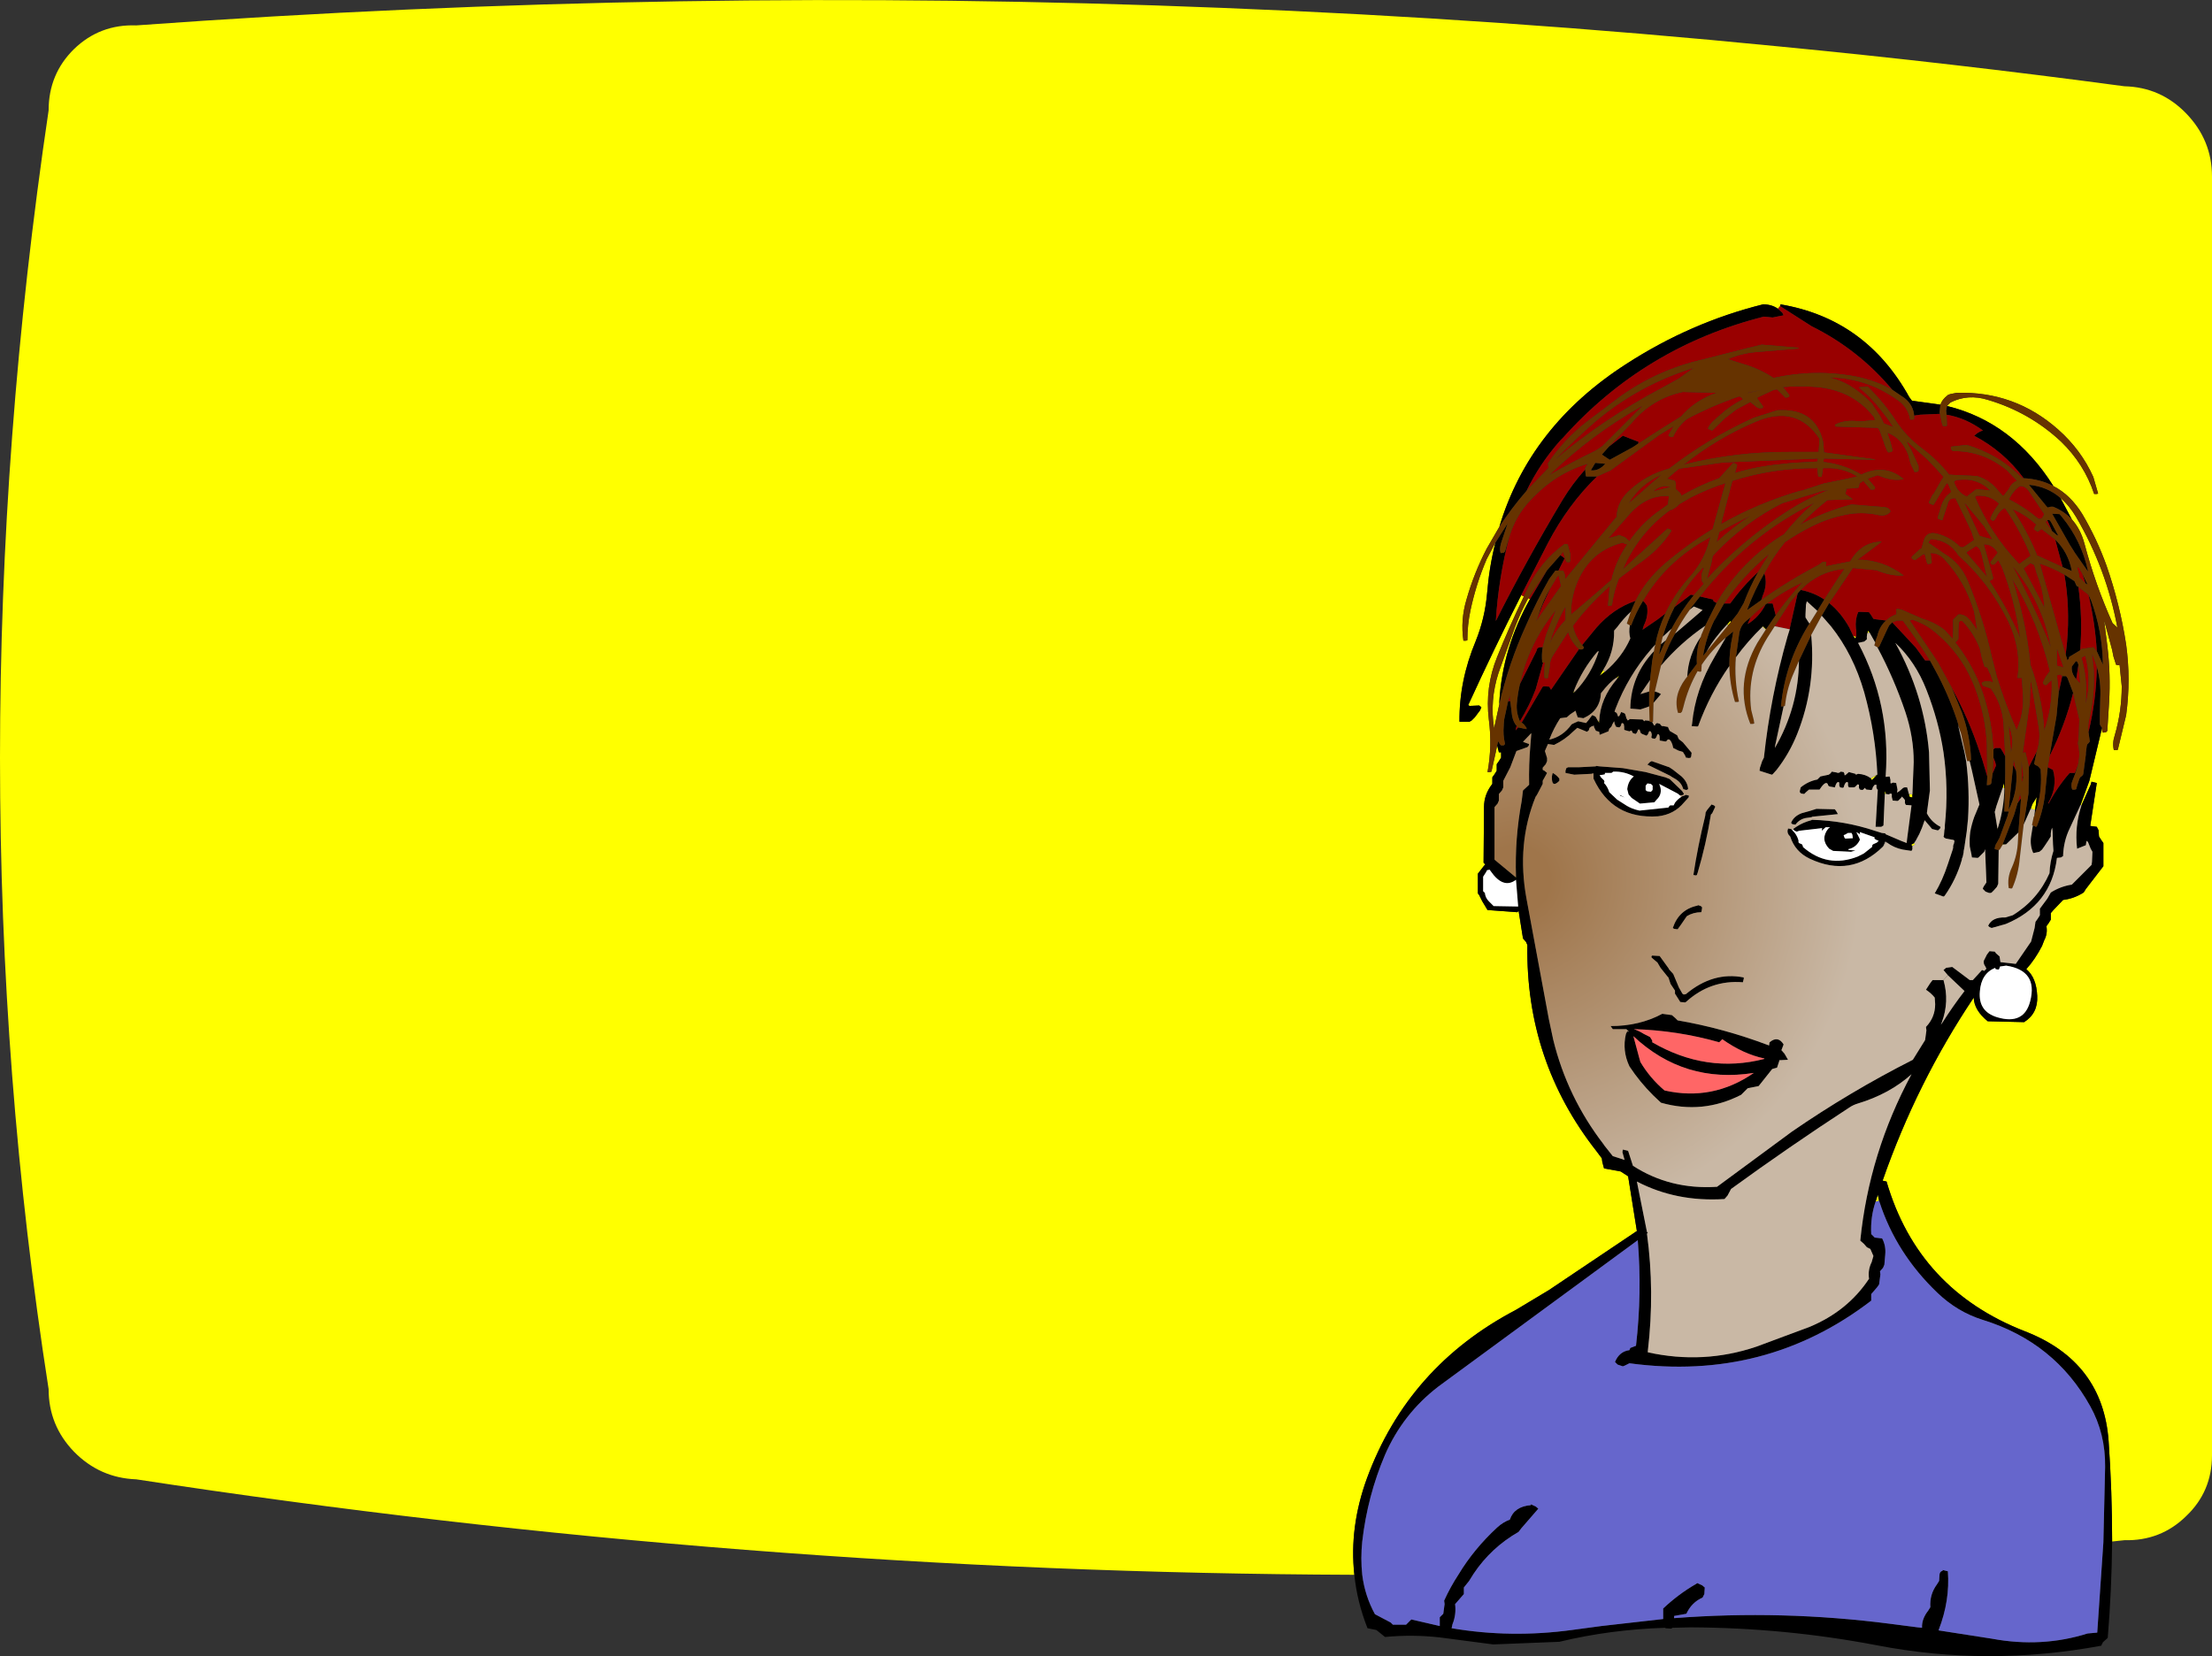 <?xml version="1.0" encoding="UTF-8" standalone="no"?>
<svg xmlns:xlink="http://www.w3.org/1999/xlink" height="189.1px" width="252.5px" xmlns="http://www.w3.org/2000/svg">
  <rect width="100%" height="100%" fill="#333333" stroke="none"/>
  <g transform="matrix(1.0, 0.0, 0.0, 1.0, -125.45, -156.6)">
    <path d="M346.95 202.8 L343.7 202.35 343.4 201.95 Q338.45 193.0 328.7 191.35 L328.65 191.55 328.4 191.85 Q327.7 191.35 326.7 191.35 318.45 193.4 311.1 198.15 300.05 205.25 296.6 216.75 L295.15 219.25 Q293.7 222.05 292.85 225.05 292.15 227.4 292.5 229.75 L292.8 229.75 292.95 229.7 Q292.95 227.95 293.3 226.3 293.95 223.25 295.15 220.45 L296.15 218.55 Q295.45 221.3 295.2 224.35 294.95 227.2 293.9 229.8 292.0 234.35 292.05 239.0 L293.2 239.0 293.45 238.85 293.8 238.5 294.4 237.7 294.55 237.35 294.3 237.15 293.2 237.2 293.05 237.1 Q295.95 230.75 299.1 224.55 L299.4 224.7 Q297.75 228.1 296.35 231.6 294.95 235.05 295.4 238.75 295.8 241.8 295.25 244.75 L295.55 244.75 295.7 244.7 296.2 242.45 296.35 241.7 296.55 242.5 296.8 242.5 296.8 242.75 296.8 243.1 296.55 243.5 296.3 243.85 296.3 244.25 296.3 244.6 296.05 245.0 295.8 245.35 295.8 245.75 295.8 246.1 Q294.85 247.3 294.85 248.75 L294.8 255.1 295.0 255.3 294.85 255.45 294.15 256.35 294.15 257.5 294.15 258.6 294.3 258.8 294.65 259.5 295.25 260.5 298.65 260.75 298.8 260.6 299.3 263.75 299.65 264.15 299.8 264.5 Q299.6 277.75 307.7 288.05 L308.3 288.85 308.35 289.25 308.55 290.0 310.45 290.35 311.3 290.9 312.3 297.15 302.25 303.9 298.5 306.15 Q286.2 312.6 281.5 325.35 279.45 330.95 280.05 336.4 210.5 336.15 141.0 325.5 136.85 325.35 133.9 322.35 131.0 319.35 131.0 315.2 119.9 244.05 131.0 169.2 131.0 165.05 133.9 162.2 136.85 159.35 141.0 159.5 203.0 155.0 264.95 157.5 296.7 158.75 328.5 161.9 348.2 163.8 367.95 166.45 372.1 166.55 375.0 169.55 377.95 172.6 377.95 176.75 L377.95 322.75 Q377.95 326.9 375.0 329.7 372.1 332.55 367.95 332.45 L366.55 332.6 Q366.55 326.9 366.15 321.15 365.5 312.05 356.6 308.6 344.4 303.85 340.8 291.5 L340.35 291.4 Q344.25 280.2 350.75 270.5 350.8 271.95 352.35 273.2 L356.5 273.3 Q358.1 272.3 358.0 270.3 357.9 268.2 356.75 267.25 357.75 266.15 358.55 264.6 L358.8 263.95 Q359.2 263.2 359.05 262.35 L359.3 262.0 359.55 261.6 359.55 261.25 359.55 260.85 359.85 260.5 360.95 259.35 Q362.2 259.2 363.3 258.5 L363.55 258.1 365.55 255.5 365.55 254.35 365.55 252.85 365.3 252.5 365.05 252.1 365.0 251.4 364.8 251.0 364.05 250.9 364.8 246.0 364.2 245.85 364.1 246.2 363.05 248.55 362.95 248.5 363.95 245.75 365.4 239.7 365.4 240.05 365.5 240.25 365.85 240.2 366.0 240.05 366.2 236.85 Q366.4 233.55 366.0 230.3 L365.65 227.55 365.7 227.65 366.55 230.8 366.7 231.55 367.0 232.5 367.3 232.55 367.4 232.5 367.65 234.95 Q367.65 237.8 366.85 240.55 366.55 241.45 366.75 242.25 L367.05 242.25 367.2 242.2 368.15 238.25 Q368.7 234.2 368.15 230.2 367.45 225.6 365.9 221.15 364.8 218.1 363.15 215.3 361.8 213.1 359.85 212.1 355.25 204.8 347.7 202.95 L348.1 202.55 Q350.1 201.55 352.35 202.25 357.1 203.65 360.7 207.0 363.35 209.55 364.5 213.0 L364.8 213.0 364.95 212.95 364.4 211.05 Q363.0 207.95 360.4 205.65 355.45 201.25 348.8 201.45 L348.55 201.5 348.05 201.6 347.8 201.7 347.75 201.75 Q347.15 202.2 346.95 202.8 M360.65 213.45 Q361.65 214.3 362.45 215.65 365.9 221.55 367.15 228.25 L366.6 227.75 Q364.65 223.4 363.4 218.7 362.95 217.0 361.95 215.9 L360.65 213.45 M359.3 248.35 L359.25 248.3 359.3 248.35 M337.0 229.2 L337.35 229.3 337.2 229.5 337.0 229.2 M354.05 253.05 L354.05 253.0 354.45 253.0 354.05 253.05 M355.75 248.3 L355.8 248.15 355.85 248.15 355.75 248.3 M323.05 227.6 L322.7 228.0 322.6 227.9 322.95 227.5 323.05 227.6 M327.05 228.45 L327.0 228.5 326.65 228.15 326.7 228.1 327.05 228.45 M338.6 228.9 L338.7 228.6 338.85 228.8 338.6 228.9 M343.35 247.25 L343.75 247.3 343.75 247.65 343.45 247.6 343.35 247.25 M340.6 247.25 L340.6 246.9 340.75 247.25 340.6 247.25 M343.75 253.2 L343.6 253.05 343.55 253.05 343.7 253.0 343.95 252.85 344.05 253.0 343.75 253.2 M339.7 245.05 L339.35 245.45 339.15 245.65 339.05 245.6 339.0 245.45 339.7 245.05 M354.25 246.6 L354.05 246.55 354.2 246.0 354.25 246.6 M353.45 251.15 L353.5 251.15 353.45 251.35 353.45 251.15 M308.65 233.3 L308.05 233.75 308.45 233.1 308.65 233.3 M357.75 249.05 L357.25 248.95 357.45 248.4 357.95 247.6 357.85 248.35 357.85 248.45 357.75 249.05 M339.55 293.8 L339.8 293.0 339.95 293.7 339.55 293.8 M296.6 237.0 L296.0 239.75 Q295.5 236.55 296.5 233.45 L298.35 228.3 Q299.0 226.55 299.9 224.9 L300.1 225.0 Q296.95 230.6 296.6 236.7 L296.6 237.0 M300.2 240.35 L300.25 240.3 300.25 240.35 300.2 240.35 M298.5 256.7 L298.5 256.85 298.4 256.7 298.5 256.7 M310.0 233.95 L310.3 233.75 310.05 234.1 310.0 233.95 M308.0 238.95 L308.0 239.15 307.85 238.9 308.0 238.95 M305.1 235.5 L305.2 235.6 305.05 235.75 305.1 235.5" fill="#ffff00" fill-rule="evenodd" stroke="none"/>
    <path d="M328.65 191.55 L328.7 191.35 Q338.45 193.0 343.4 201.95 L343.7 202.35 346.95 202.8 346.85 203.75 346.9 203.85 344.65 203.95 343.95 204.05 Q343.85 202.85 342.85 202.05 L341.45 201.1 Q337.6 196.5 332.25 193.85 L328.65 191.55 M347.7 202.95 Q355.25 204.8 359.85 212.1 358.35 211.3 356.45 211.2 354.15 208.1 350.8 206.35 L351.1 206.1 Q351.45 205.85 351.8 205.75 349.8 204.3 347.65 203.95 L347.6 203.5 347.7 202.95 M365.4 239.7 L363.95 245.75 362.95 248.5 361.7 251.2 Q361.0 252.65 360.95 254.35 L360.7 254.5 360.25 254.55 Q359.6 259.95 354.4 262.1 L352.8 262.55 352.55 262.45 352.4 262.3 Q352.85 261.3 354.35 261.35 L355.2 261.1 Q358.05 259.35 359.4 256.3 359.45 255.0 359.85 253.75 L359.8 253.0 359.75 251.5 359.7 251.1 359.6 251.4 359.55 251.75 359.55 252.1 359.3 252.5 358.8 253.25 358.55 253.6 358.25 253.85 357.55 254.0 Q357.15 253.15 357.3 252.1 L357.5 250.85 357.85 251.0 357.95 250.95 Q358.8 248.85 358.95 246.6 L359.2 244.2 359.8 244.5 Q360.35 246.4 359.25 248.3 L359.3 248.35 Q360.3 246.45 361.7 244.85 L362.3 244.85 362.65 243.95 362.35 244.9 362.0 245.8 Q361.8 246.3 362.0 246.75 L362.3 246.75 362.45 246.7 362.5 246.5 362.55 246.3 362.8 245.55 362.9 245.35 363.15 245.15 363.25 245.0 363.35 244.25 363.55 242.75 363.55 242.55 363.65 241.8 363.7 241.6 363.9 241.4 364.0 241.25 363.85 240.2 Q364.75 236.45 364.8 232.7 365.3 234.45 365.2 236.3 L365.15 238.35 365.15 239.3 365.25 239.5 365.4 239.7 M363.05 248.55 L364.1 246.2 364.2 245.85 364.8 246.0 364.05 250.9 364.8 251.0 365.0 251.4 365.05 252.1 365.3 252.5 365.55 252.85 365.55 254.35 365.55 255.5 363.55 258.1 363.3 258.5 Q362.2 259.2 360.95 259.35 L359.85 260.5 359.55 260.85 359.55 261.25 359.55 261.6 359.3 262.0 359.05 262.35 Q359.2 263.2 358.8 263.95 L358.55 264.6 Q357.75 266.15 356.75 267.25 357.9 268.2 358.0 270.3 358.1 272.3 356.5 273.3 L352.35 273.2 Q350.8 271.95 350.75 270.5 344.25 280.2 340.35 291.4 L340.8 291.5 Q344.4 303.85 356.6 308.6 365.5 312.05 366.15 321.15 366.55 326.9 366.55 332.6 366.5 338.1 366.05 343.6 L365.5 344.1 365.3 344.5 Q352.35 346.9 339.7 344.45 329.25 342.45 318.45 342.4 L316.35 342.45 316.3 342.5 316.2 342.55 315.55 342.5 315.55 342.45 Q309.25 342.65 303.45 344.05 L295.9 344.35 289.8 343.55 Q286.7 343.2 283.55 343.5 L282.75 342.85 282.55 342.7 281.55 342.5 Q280.35 339.45 280.05 336.4 279.45 330.95 281.5 325.35 286.2 312.6 298.5 306.15 L302.25 303.9 312.3 297.15 311.3 290.9 310.45 290.35 308.55 290.0 308.35 289.25 308.3 288.85 307.7 288.05 Q299.6 277.75 299.8 264.5 L299.65 264.15 299.3 263.75 298.8 260.6 298.65 260.75 295.25 260.5 294.65 259.5 294.3 258.8 294.15 258.6 294.15 257.5 294.15 256.35 294.85 255.45 295.0 255.3 294.8 255.1 294.85 248.75 Q294.85 247.3 295.8 246.1 L295.8 245.75 295.8 245.35 296.05 245.0 296.3 244.6 296.3 244.25 296.3 243.85 296.55 243.5 296.8 243.1 296.8 242.75 296.8 242.5 296.55 242.5 296.35 241.7 296.45 241.3 296.5 241.25 296.55 241.35 296.65 241.55 296.8 241.7 297.1 241.7 297.25 241.55 Q297.0 240.5 297.1 239.45 L297.1 239.35 297.15 238.75 297.6 236.65 297.85 236.65 298.05 238.3 Q298.2 239.1 298.6 239.5 L298.55 239.55 298.45 240.0 298.75 239.65 299.7 239.85 299.7 239.7 299.4 239.3 299.15 239.1 301.4 235.25 301.55 235.0 301.7 234.95 302.3 235.0 302.5 235.35 305.7 230.7 305.75 230.75 306.05 230.75 306.2 230.65 306.25 230.5 306.05 230.25 307.65 228.3 Q309.6 226.05 312.15 225.2 L311.6 226.45 Q310.75 227.25 310.05 228.2 L309.7 228.6 Q309.75 231.05 308.45 233.1 L308.05 233.75 308.65 233.3 Q310.6 231.65 311.55 229.5 311.35 228.75 311.5 228.0 L311.6 228.0 311.65 228.0 Q312.2 226.5 313.0 225.2 L313.2 225.4 313.45 225.75 Q313.65 226.9 313.1 228.0 L312.95 228.5 314.7 227.3 315.55 226.65 Q314.75 228.35 314.4 230.2 L313.95 230.7 Q311.3 233.75 309.85 237.55 L309.75 237.85 310.0 238.0 310.1 238.25 Q310.15 238.55 310.35 238.25 L310.5 237.9 310.8 238.0 310.95 238.1 311.05 238.4 311.1 238.6 311.25 238.85 311.4 238.8 311.45 238.7 312.95 238.75 313.15 238.95 313.25 238.85 313.3 238.85 313.75 238.9 313.75 239.0 314.05 239.05 314.25 239.4 314.35 239.45 314.4 239.3 314.6 239.15 314.95 239.25 315.0 239.35 315.15 239.5 315.3 239.5 315.85 239.6 315.95 239.85 316.05 240.05 316.9 240.55 317.0 240.8 317.1 241.0 317.55 241.35 318.55 242.55 318.5 242.95 318.45 243.1 318.25 243.15 317.9 243.1 317.8 242.85 317.55 242.45 317.05 242.3 316.45 242.0 316.35 241.6 Q316.0 240.65 315.65 241.25 L315.5 241.25 314.9 241.15 314.9 240.85 Q314.9 240.35 314.65 240.45 L314.5 240.8 314.35 240.95 314.05 240.9 313.95 240.8 314.0 240.5 Q313.95 240.0 313.7 240.1 L313.55 240.45 313.4 240.6 312.9 240.4 312.75 240.3 312.6 239.9 312.45 239.9 312.3 240.25 312.15 240.4 311.85 240.3 311.75 240.15 311.7 240.0 311.45 240.1 311.25 240.05 310.9 239.95 310.85 239.9 310.85 239.55 310.8 239.25 310.65 239.15 310.55 239.2 310.45 239.5 310.3 239.65 310.0 239.6 309.9 239.55 309.75 239.2 309.75 239.15 309.7 238.95 309.5 239.3 309.4 239.55 309.15 239.8 309.05 240.1 308.05 240.5 308.0 240.15 307.65 240.05 307.6 240.0 307.4 239.6 307.4 239.45 307.1 239.55 306.9 239.7 306.8 240.0 306.6 240.15 305.5 239.7 305.05 240.1 Q304.1 241.05 302.85 241.65 L302.15 241.55 301.95 242.0 301.8 242.35 302.05 243.15 302.05 243.5 301.9 243.85 301.55 244.25 301.55 244.5 301.75 244.6 302.05 244.85 301.55 245.75 301.55 246.1 300.95 247.25 300.8 247.5 300.75 247.55 Q298.55 252.95 299.7 259.2 L302.25 272.95 302.75 275.3 Q304.35 281.85 308.5 287.25 L308.6 287.4 309.55 288.6 310.8 289.0 310.9 289.05 310.65 288.15 310.7 287.85 311.3 288.0 311.85 289.7 Q316.1 292.45 321.45 292.1 L330.0 285.8 Q336.6 281.25 343.8 277.6 L345.2 275.35 345.35 274.25 345.3 273.85 Q346.35 272.75 346.35 271.25 L346.3 270.5 Q345.9 270.0 345.3 269.6 L345.75 268.9 346.05 268.5 347.3 268.5 Q348.0 270.95 347.1 273.35 L347.0 273.6 347.15 273.4 Q348.35 271.5 349.7 269.75 L347.8 267.95 347.3 267.35 347.6 267.1 348.3 267.0 350.3 268.5 350.65 268.5 351.7 267.35 351.95 267.45 352.2 267.2 352.05 266.9 Q351.85 266.65 351.9 266.3 L352.25 265.6 352.55 265.2 353.15 265.25 353.3 265.45 353.7 265.8 353.8 266.45 355.55 266.65 357.3 264.1 357.7 262.55 357.8 261.85 358.05 261.5 358.3 261.1 358.3 260.75 358.3 260.35 359.15 259.2 359.55 258.5 Q360.65 257.8 361.95 257.6 L363.8 255.75 364.2 255.35 364.25 255.0 364.3 253.85 364.1 253.5 363.8 252.75 363.7 252.65 363.65 252.6 363.6 252.75 363.55 253.1 362.55 253.5 Q362.25 250.95 363.05 248.55 M299.1 224.55 Q295.95 230.75 293.05 237.1 L293.2 237.2 294.3 237.15 294.55 237.35 294.4 237.7 293.8 238.5 293.45 238.85 293.2 239.0 292.05 239.0 Q292.0 234.35 293.9 229.8 294.95 227.2 295.2 224.35 295.45 221.3 296.15 218.55 L297.55 216.35 297.3 217.1 296.8 218.6 296.75 218.8 Q296.65 219.2 296.7 219.55 L296.75 219.75 297.1 219.7 297.25 219.55 297.75 217.85 Q296.5 222.6 296.2 227.5 299.7 220.55 303.8 213.7 304.95 211.8 306.4 210.2 L306.45 210.8 306.5 211.0 307.75 211.0 Q304.45 214.2 302.15 218.6 L299.1 224.55 M296.6 216.75 Q300.05 205.25 311.1 198.15 318.45 193.4 326.7 191.35 327.7 191.35 328.4 191.85 L328.9 192.3 329.05 192.6 327.8 192.85 326.8 192.75 Q313.15 196.2 303.85 206.6 L303.55 206.9 Q301.2 209.55 299.7 212.65 298.0 214.6 296.6 216.75 M360.65 213.45 L361.95 215.9 Q361.05 214.95 359.8 214.45 L359.55 214.45 359.2 214.55 359.05 214.4 357.05 211.95 Q359.15 212.15 360.65 213.45 M363.85 224.5 L364.15 225.15 Q365.45 228.7 365.5 232.5 L364.8 230.95 Q364.6 227.7 363.85 224.5 M362.9 230.85 L361.65 231.6 361.6 231.8 361.45 232.0 361.25 231.35 361.4 229.95 Q361.75 225.95 361.1 222.2 L362.25 222.95 362.5 223.5 362.7 223.6 Q363.2 227.25 362.9 230.85 M361.75 218.85 L359.7 215.25 360.55 215.3 360.85 215.65 Q363.05 218.35 363.8 221.8 L363.75 221.8 362.25 219.65 362.2 219.55 361.75 218.85 M359.7 217.25 L359.15 216.0 Q359.4 215.85 359.6 216.25 L360.4 217.75 360.25 217.7 359.7 217.25 M360.9 221.35 L360.05 218.2 Q361.55 219.65 361.95 221.8 L360.9 221.35 M363.5 223.2 L363.15 222.1 363.75 223.35 363.5 223.2 M326.85 222.05 Q327.25 223.3 326.65 224.65 L326.55 225.0 326.45 225.15 324.9 226.25 324.95 226.05 Q325.75 223.95 326.85 222.05 M334.25 225.45 Q335.6 226.55 336.55 228.25 L337.0 229.2 337.2 229.5 337.35 229.3 337.35 228.6 337.3 228.35 Q337.2 227.35 337.55 226.5 L337.7 226.45 338.8 226.5 339.05 226.85 339.3 227.25 339.55 227.3 340.75 227.45 Q340.0 228.1 339.75 229.2 L339.55 229.75 339.5 229.95 338.85 228.8 338.7 228.6 338.6 228.9 338.55 229.25 338.55 229.6 338.25 229.85 337.55 230.0 Q341.3 237.05 340.7 245.2 L340.7 245.3 341.15 245.25 341.25 245.65 341.25 246.0 341.3 246.05 341.55 245.95 341.9 246.0 342.05 246.75 342.0 247.1 342.3 246.9 342.7 246.55 342.85 246.5 343.15 246.5 343.35 247.25 343.45 247.6 343.75 247.65 343.75 247.3 343.9 243.6 Q343.9 240.75 342.95 237.9 341.65 234.05 339.75 230.5 L339.85 230.5 339.95 230.45 340.9 228.4 341.1 228.0 341.45 227.65 344.15 230.55 345.2 232.0 345.55 232.0 345.75 232.0 346.35 233.1 Q347.85 235.85 348.85 238.85 L349.3 240.35 348.95 239.35 349.7 242.5 349.9 243.6 Q350.3 246.8 350.1 250.1 L349.95 251.55 349.75 252.9 349.7 253.25 349.6 253.8 349.6 253.85 349.6 253.9 349.5 254.4 349.4 254.65 349.4 254.75 Q348.75 257.0 347.45 258.85 L347.35 258.95 347.25 258.95 346.3 258.6 Q347.2 257.1 347.8 255.25 L348.35 253.6 348.4 253.4 348.4 253.35 348.4 253.25 348.4 253.2 348.45 253.0 348.5 252.9 348.55 252.6 348.45 252.5 347.9 252.4 347.65 252.35 347.6 252.35 347.5 252.3 347.4 252.25 347.3 252.1 347.35 252.0 347.4 251.4 347.45 251.15 347.45 250.85 Q347.9 246.65 347.3 242.5 346.75 238.9 345.35 235.35 344.1 232.15 341.8 230.0 345.1 235.95 345.65 242.5 L345.75 246.85 345.4 249.45 Q345.9 250.45 346.95 251.0 L346.95 251.1 346.9 251.2 346.75 251.35 346.7 251.4 346.65 251.4 346.6 251.4 346.0 251.25 345.15 250.25 344.85 251.1 344.55 251.8 344.15 252.55 343.95 252.85 343.7 253.0 343.55 253.05 343.6 253.05 343.75 253.2 343.75 253.35 343.75 253.55 343.65 253.75 342.65 253.6 Q341.65 253.4 340.85 252.8 L340.75 252.75 340.7 252.7 340.65 252.7 340.5 253.05 340.4 253.25 Q336.75 256.85 332.05 254.65 330.35 253.85 329.8 252.1 329.45 251.8 329.5 251.4 L329.55 251.3 329.55 251.2 329.6 251.2 329.9 251.25 330.05 251.4 Q330.55 251.85 330.75 252.55 L330.75 252.75 330.8 252.85 331.15 253.0 331.25 253.2 331.25 253.3 Q334.05 255.75 337.5 254.4 L337.6 254.35 338.2 254.05 339.15 253.3 339.15 253.15 339.25 253.0 339.7 252.8 339.9 252.6 339.55 252.45 339.4 252.3 339.45 252.2 337.75 251.6 337.75 251.65 337.75 251.8 337.85 251.9 337.35 251.6 337.7 252.3 337.75 252.45 337.75 252.5 Q337.35 253.35 336.45 253.55 L336.4 253.55 336.5 253.65 337.25 253.7 336.75 253.85 334.7 253.75 334.25 253.5 Q333.2 252.4 334.15 251.2 L334.35 251.05 334.15 251.05 333.85 251.05 333.4 251.45 333.45 251.15 330.85 251.45 330.55 251.55 330.3 251.45 330.15 251.3 330.2 251.2 330.5 251.0 Q331.25 250.5 332.2 250.25 L332.3 250.2 Q336.0 250.3 339.45 251.45 L340.25 251.7 340.65 251.75 340.7 251.85 342.45 252.6 343.1 252.85 343.1 252.8 343.15 252.35 343.65 248.55 343.0 248.5 342.9 248.3 342.9 247.95 342.75 247.75 342.55 247.55 342.45 247.7 342.15 248.0 342.05 248.05 341.5 248.0 341.4 247.6 341.4 247.25 341.25 247.2 341.05 247.3 340.75 247.25 340.6 246.9 340.6 247.25 340.45 250.85 340.2 251.0 339.55 251.0 339.8 246.75 339.75 246.75 339.65 246.55 339.65 246.2 339.45 246.2 339.25 246.45 339.15 246.75 339.05 246.8 338.5 246.75 338.3 246.55 338.2 246.7 338.05 246.8 337.75 246.75 337.65 246.55 337.65 246.25 337.65 246.2 337.5 246.15 337.2 246.45 337.05 246.5 336.5 246.5 336.4 246.3 336.4 245.95 Q336.2 245.75 336.0 246.2 L335.9 246.5 335.8 246.55 335.5 246.5 335.4 246.3 335.4 245.95 Q335.2 245.75 335.0 246.2 L334.9 246.5 334.3 246.4 334.15 246.3 Q334.0 245.65 333.4 246.4 L333.15 246.75 331.95 246.75 331.6 247.05 331.4 247.25 331.05 247.2 330.9 247.05 330.9 246.9 331.0 246.5 Q331.85 245.8 332.9 245.6 L333.05 245.45 333.25 245.25 334.2 245.05 334.4 244.9 334.55 244.7 335.1 244.8 335.25 244.85 335.45 244.8 335.55 244.7 335.9 244.75 336.0 244.95 336.0 245.1 336.1 245.1 336.5 244.75 337.25 244.95 337.3 245.05 337.55 244.95 Q338.4 245.0 339.0 245.45 L339.05 245.6 339.15 245.65 339.35 245.45 339.7 245.05 339.75 245.05 Q339.55 240.3 338.25 235.65 337.0 231.3 334.45 228.1 L333.4 226.9 334.25 225.45 M350.25 243.5 L350.35 243.45 350.45 243.35 Q350.35 240.6 349.4 237.95 L348.25 235.15 Q350.2 238.7 351.45 242.5 L351.75 243.4 352.3 245.25 352.25 246.25 352.6 246.2 352.75 246.05 352.9 244.9 353.3 244.0 353.2 243.6 353.05 243.25 353.0 243.1 353.0 242.2 353.0 242.15 353.2 242.0 353.8 242.0 354.05 242.4 354.35 242.95 354.35 244.95 354.25 249.25 354.65 249.25 354.75 249.25 354.6 249.8 353.7 252.25 353.4 252.8 Q353.15 253.15 353.15 253.55 L353.6 253.65 353.55 257.5 353.4 257.85 353.05 258.25 352.8 258.5 352.7 258.55 352.5 258.55 352.1 258.4 351.8 258.1 351.8 258.0 351.9 257.8 352.2 257.35 352.05 253.55 351.95 253.85 351.55 254.25 351.3 254.5 351.2 254.55 350.55 254.5 350.5 254.25 350.5 254.2 350.3 253.25 Q350.25 252.4 350.35 251.6 350.5 250.75 350.8 249.9 L351.4 248.45 350.55 244.6 350.3 243.55 350.25 243.5 M354.05 253.0 L355.35 249.65 355.75 248.3 355.85 248.15 355.95 248.0 356.15 247.75 356.1 248.45 355.85 251.65 354.45 253.0 354.05 253.0 M356.45 250.75 L356.65 249.45 357.0 247.2 357.05 244.15 357.95 242.4 357.65 243.8 357.8 243.95 358.05 244.05 358.25 244.25 358.4 244.45 358.4 244.6 Q358.55 246.65 358.05 248.55 L357.65 249.8 357.75 249.05 357.85 248.45 357.85 248.35 357.95 247.6 357.45 248.4 357.25 248.95 356.45 250.75 M322.25 225.5 L322.3 225.5 322.95 225.5 Q324.4 223.5 326.15 221.9 325.2 223.6 324.5 225.45 L323.8 226.65 323.05 227.6 322.95 227.5 322.6 227.9 Q321.2 229.35 320.25 231.0 L319.85 231.5 Q320.2 229.35 321.15 227.4 L321.3 227.25 321.2 227.35 322.25 225.5 M319.5 224.7 L321.0 225.05 321.05 225.25 321.4 225.45 320.1 228.05 Q317.25 230.0 315.05 232.6 L315.3 231.9 Q315.85 230.35 316.65 228.95 L319.8 226.25 318.8 225.85 318.35 226.2 318.4 226.1 319.5 224.7 M319.6 229.3 Q319.05 230.8 319.15 232.4 L318.05 233.85 Q318.15 231.45 319.6 229.3 M322.45 229.4 L323.3 228.7 323.25 229.05 Q322.85 230.85 322.85 232.65 320.65 235.8 319.3 239.5 L319.2 239.55 318.55 239.5 318.6 239.25 Q318.95 235.35 321.2 231.55 L322.45 229.4 M323.6 231.65 L324.0 228.8 Q324.15 228.1 324.6 227.65 L325.3 227.05 325.05 227.6 324.95 227.85 Q326.25 227.05 327.0 225.6 L327.15 225.5 327.8 225.5 328.15 226.85 327.05 228.45 326.7 228.1 326.65 228.15 Q324.95 229.8 323.6 231.65 M328.0 228.15 L328.05 228.05 328.05 228.1 328.0 228.15 M330.65 224.35 L331.0 223.95 Q332.5 224.25 333.7 225.05 L332.9 226.35 331.7 225.25 331.6 225.65 331.55 226.75 331.55 227.1 331.8 227.5 332.0 227.8 331.9 227.95 Q329.2 232.35 328.75 237.25 L329.05 237.25 328.1 241.65 328.05 242.0 Q330.75 237.35 330.8 232.05 L332.2 229.1 Q332.75 235.0 330.6 240.4 329.7 242.65 328.25 244.5 L327.8 245.0 327.7 245.05 326.3 244.6 326.35 244.25 326.6 243.5 326.8 243.1 Q327.55 236.1 329.5 229.25 L329.75 228.45 329.75 228.35 330.65 224.35 M360.45 235.65 L360.85 233.8 361.15 233.8 361.3 233.8 361.45 234.0 362.1 235.7 Q361.2 239.35 359.4 242.95 L360.2 238.35 360.45 235.65 M362.45 234.15 Q361.85 233.45 361.95 232.7 L362.1 232.5 362.4 232.1 Q362.6 232.05 362.7 232.5 L362.7 232.55 362.45 234.15 M354.25 246.6 L354.2 246.0 354.05 246.55 353.35 248.6 353.15 249.3 353.45 251.15 353.45 251.35 353.5 251.15 Q354.2 248.95 354.25 246.6 M355.25 244.0 L355.3 244.0 355.6 244.65 Q355.8 246.95 354.75 249.05 L354.75 248.85 355.25 244.0 M356.4 245.2 L356.35 245.65 356.3 245.35 356.4 245.2 M353.2 267.1 Q351.6 267.75 351.45 269.8 351.25 272.1 353.45 272.75 356.5 273.65 357.2 270.9 358.1 267.4 354.45 266.85 L353.75 266.95 353.65 267.25 353.55 267.3 353.25 267.25 353.2 267.1 M335.25 249.55 L332.3 249.85 332.25 249.9 331.55 250.0 Q330.85 250.15 330.4 250.75 L330.05 250.7 329.9 250.55 Q330.2 249.8 331.1 249.45 L332.0 249.2 332.8 248.95 334.9 249.0 335.05 249.2 335.25 249.55 M335.9 251.95 L336.0 252.25 336.1 252.35 336.95 252.3 336.9 251.9 336.8 251.7 336.4 251.7 336.05 251.9 335.9 251.95 M324.4 268.75 Q320.7 268.45 317.9 271.0 L317.8 271.05 317.25 271.0 317.0 270.6 316.65 270.05 316.65 269.85 316.65 269.7 316.15 268.95 315.9 268.2 315.8 268.1 315.0 267.1 314.65 266.5 314.0 265.95 Q313.9 265.8 314.05 265.7 L314.9 265.75 315.95 267.2 315.95 267.25 316.45 267.8 317.1 269.35 317.5 270.05 317.65 270.15 317.9 270.1 Q321.0 267.5 324.5 268.2 L324.5 268.35 324.4 268.75 M337.5 282.6 Q337.0 282.75 336.55 283.05 329.65 287.55 323.05 292.35 L322.65 293.1 322.3 293.5 Q316.8 293.85 312.3 291.5 L313.45 297.25 313.55 297.35 313.45 297.45 Q314.35 304.05 313.55 310.85 L313.55 311.0 Q319.9 312.4 325.95 310.35 L332.0 308.1 Q336.35 306.3 338.8 302.6 338.65 301.6 339.1 300.7 L339.3 300.0 338.95 299.2 338.55 299.0 338.2 298.6 337.8 298.25 Q338.8 288.25 343.65 279.25 341.15 281.5 337.5 282.6 M327.45 275.6 Q328.4 274.8 329.05 275.85 L328.8 276.5 329.15 276.9 329.55 277.6 328.55 277.65 328.55 277.75 328.3 278.5 327.75 278.65 326.2 280.6 324.95 280.85 324.55 281.25 324.2 281.6 Q319.8 283.85 315.05 282.5 L314.15 281.65 Q312.6 280.1 311.45 278.35 310.6 276.55 311.05 274.65 L311.2 274.35 311.4 274.4 311.1 274.1 309.55 274.1 309.3 273.75 Q312.6 273.75 315.2 272.35 L316.3 272.5 316.7 272.85 316.95 273.1 Q322.2 274.0 327.35 275.95 L327.4 275.95 327.45 275.6 M326.85 277.45 Q324.45 276.95 322.05 275.25 L321.8 275.5 321.7 275.6 Q316.95 274.25 311.95 274.1 312.55 274.3 313.1 274.65 L313.8 275.0 314.05 275.4 314.05 275.6 Q320.25 279.2 326.85 277.5 L326.85 277.45 M339.95 293.7 L339.8 293.0 339.55 293.8 Q338.95 295.55 339.05 297.5 L339.45 297.9 340.3 298.0 Q340.75 298.85 340.65 299.85 L340.55 301.0 340.4 301.35 340.05 301.75 340.1 302.1 339.95 303.25 339.7 303.6 339.05 304.35 339.05 304.75 339.05 305.1 Q327.0 314.35 311.45 312.25 L310.95 312.5 310.7 312.6 310.1 312.4 309.8 312.1 Q310.3 310.9 311.45 310.75 L311.55 310.5 312.2 310.25 Q312.9 304.2 312.4 298.2 L289.65 314.9 Q285.6 318.0 283.55 322.7 281.55 327.4 280.95 332.6 280.75 334.55 280.95 336.4 281.25 338.8 282.4 340.9 L284.2 341.85 284.45 342.1 285.95 342.1 286.3 341.75 286.55 341.5 289.8 342.25 289.8 342.0 289.8 341.25 290.2 340.85 290.35 339.75 290.3 339.35 Q291.0 337.8 291.95 336.35 293.7 333.45 296.35 331.0 297.0 330.4 297.8 330.1 298.3 328.6 300.2 328.45 L300.2 328.35 300.75 328.6 301.05 328.85 299.1 331.1 298.8 331.5 Q295.65 333.3 293.65 336.3 L293.15 337.1 292.55 337.85 292.55 338.25 292.55 338.6 291.55 339.75 Q291.7 340.95 291.25 342.05 L291.15 342.5 Q297.9 343.65 304.9 342.7 L308.25 342.25 315.3 341.45 315.3 340.6 315.3 340.25 Q317.05 338.6 319.05 337.45 L319.2 337.35 319.75 337.6 320.05 337.85 320.0 338.6 319.8 339.0 Q318.55 339.55 317.95 340.85 L316.55 341.1 316.55 341.35 Q328.9 340.4 341.25 342.0 L344.35 342.4 344.85 342.45 Q344.8 341.45 345.55 340.5 L345.8 340.1 Q345.7 338.65 346.55 337.5 L346.8 337.1 346.85 336.35 Q346.9 336.0 347.2 335.95 L347.2 335.85 347.8 336.0 Q348.05 339.35 346.75 342.7 L346.75 342.75 352.85 343.7 Q358.5 344.75 363.75 343.1 L364.85 343.0 365.55 332.7 365.75 324.1 Q365.8 320.3 364.05 317.15 360.0 309.85 351.8 307.3 348.9 306.4 346.6 304.2 341.9 299.7 340.0 293.85 L339.95 293.7 M309.1 207.6 L310.7 206.35 312.5 207.05 312.45 207.25 311.85 207.65 309.2 209.1 308.3 208.5 309.1 207.6 M307.55 209.45 L308.7 209.55 Q307.95 210.4 307.05 210.3 L307.1 210.2 307.55 209.45 M303.55 220.0 L303.75 220.1 304.05 220.35 303.35 221.75 303.0 221.75 302.3 222.7 Q300.85 225.25 299.65 228.0 297.65 232.4 296.6 237.0 L296.6 236.7 Q296.95 230.6 300.1 225.0 L302.05 221.7 303.55 220.0 M316.6 225.9 L318.45 224.5 318.8 224.55 Q317.35 226.35 316.25 228.4 L315.9 228.7 315.8 228.8 315.25 229.3 Q315.75 227.55 316.6 225.9 M315.6 229.7 L314.9 231.25 314.85 231.2 315.05 230.15 315.6 229.7 M302.45 223.7 L301.55 225.65 300.95 227.15 Q301.5 225.3 302.45 223.7 M301.55 230.5 Q301.4 231.35 301.5 232.25 L301.6 232.25 300.75 235.3 Q300.05 237.15 298.95 238.95 298.5 237.95 298.6 236.9 298.7 235.75 298.95 234.7 L300.8 231.0 300.95 230.6 301.2 230.5 301.55 230.5 M300.25 240.35 L300.25 240.3 300.2 240.35 299.3 241.3 300.0 241.55 299.95 241.75 299.8 241.9 298.55 242.35 297.85 244.2 297.05 245.75 297.05 246.1 297.05 246.5 296.9 246.85 296.55 247.25 296.55 247.6 296.55 248.0 296.4 248.35 296.05 248.75 296.05 252.1 296.05 254.75 298.4 256.7 298.5 256.85 298.5 256.7 Q298.35 252.35 299.15 248.05 L299.3 246.85 300.0 246.2 Q299.95 243.9 300.15 241.6 L300.25 240.35 M310.0 233.95 Q309.2 234.45 308.2 235.75 308.1 237.75 306.2 238.6 L305.55 238.5 305.4 238.1 305.3 237.75 304.7 238.15 304.3 238.5 303.55 238.6 Q302.8 239.75 302.3 241.05 303.85 240.7 304.85 239.3 L305.15 239.15 305.6 238.95 306.5 239.15 306.75 238.85 307.2 238.25 307.45 238.35 307.6 238.45 307.85 238.9 308.0 239.15 308.0 238.95 Q308.1 236.35 310.05 234.1 L310.3 233.75 310.0 233.95 M303.45 245.75 Q302.55 246.65 302.6 245.25 L302.65 245.0 302.7 244.85 Q303.15 245.1 303.45 245.5 L303.45 245.75 M314.25 230.95 L314.05 232.05 313.8 234.25 312.7 235.85 313.7 235.55 313.7 237.25 313.45 237.35 313.3 237.4 312.7 237.6 311.55 237.5 Q311.6 233.75 314.25 230.95 M305.2 235.6 Q307.1 233.65 307.95 230.95 L307.8 231.0 Q306.05 233.05 305.1 235.5 L305.05 235.75 305.2 235.6 M317.35 247.6 L317.5 247.5 317.7 247.45 317.9 247.35 318.25 247.45 318.2 247.65 317.7 248.2 Q316.55 249.6 314.7 249.8 309.5 250.15 307.35 245.5 L307.35 245.3 307.35 244.9 307.3 244.9 307.1 244.95 305.15 245.05 304.15 244.85 304.15 244.65 304.15 244.6 304.2 244.45 304.25 244.3 304.45 244.2 305.7 244.2 307.6 244.1 307.65 244.05 308.05 244.1 310.7 244.3 313.3 244.75 315.55 245.35 316.05 245.55 316.1 245.6 317.45 246.9 317.65 247.2 317.65 247.3 317.45 247.4 317.2 247.4 316.95 247.2 314.85 246.1 315.0 246.55 Q315.15 247.35 314.55 247.9 L314.3 248.2 312.65 248.35 311.7 247.7 311.35 247.3 311.2 246.7 Q311.3 245.75 311.95 245.25 310.85 244.65 309.6 244.7 L309.4 244.85 308.65 244.85 308.65 245.0 308.45 245.05 308.05 245.1 308.2 245.35 308.55 245.7 308.6 245.85 308.55 246.0 Q308.95 246.4 309.15 247.05 L310.05 247.9 311.15 248.6 Q311.75 248.95 312.4 249.1 L312.6 249.15 315.9 248.8 315.95 248.7 316.1 248.55 316.5 248.55 316.55 248.45 316.65 248.25 Q316.95 247.85 317.35 247.6 M313.5 243.9 L313.8 243.6 314.0 243.5 315.85 244.15 316.0 244.2 316.45 244.5 316.7 244.7 317.4 245.25 Q318.1 245.9 318.15 246.7 L317.95 246.8 317.6 246.7 Q317.4 246.0 316.8 245.6 L316.2 245.25 316.15 245.2 315.85 245.05 315.65 244.95 313.5 243.9 M313.35 246.25 L313.3 246.3 313.3 246.7 313.3 246.8 313.4 246.9 313.5 246.95 313.9 247.0 313.95 246.95 314.05 246.85 314.1 246.75 314.1 246.4 314.1 246.3 314.0 246.2 313.9 246.1 313.5 246.05 313.35 246.25 M310.4 247.45 L310.35 247.35 310.9 247.65 310.4 247.45 M314.35 235.55 Q314.75 235.65 315.05 235.85 L314.2 236.85 314.35 235.55 M320.75 248.55 L320.8 248.45 321.1 248.55 321.25 248.7 320.9 249.45 320.75 249.6 Q320.2 253.0 319.25 256.2 L319.15 256.5 319.05 256.55 318.75 256.5 Q319.25 253.2 320.1 249.75 L320.15 249.35 320.3 249.1 320.7 248.6 320.75 248.55 M311.45 247.85 L311.35 247.8 311.5 247.85 311.45 247.85 M319.65 260.75 Q318.75 260.75 318.0 261.2 L317.35 262.15 316.95 262.7 316.55 262.65 316.4 262.55 Q317.1 260.45 319.2 260.0 L319.3 259.95 319.6 260.05 319.75 260.2 319.7 260.55 319.65 260.75 M295.1 256.15 L294.75 256.7 294.75 257.6 294.75 258.35 294.95 258.55 Q295.0 259.1 295.4 259.5 L295.95 260.05 298.75 260.1 298.5 257.05 Q297.05 258.15 295.6 256.05 L295.5 255.9 295.2 255.95 295.1 256.15 M312.7 277.85 Q313.8 279.7 315.45 281.1 320.95 282.35 325.65 279.1 317.7 280.35 311.9 274.9 L312.6 277.5 312.7 277.85" fill="#000000" fill-rule="evenodd" stroke="none"/>
    <path d="M299.4 224.7 L299.1 224.55 302.15 218.6 Q304.45 214.2 307.75 211.0 L308.85 210.5 309.3 210.3 314.8 206.3 316.5 205.25 315.9 206.3 316.05 206.45 316.3 206.5 316.45 206.45 Q317.0 205.25 318.0 204.45 320.9 202.9 324.0 201.85 L324.25 202.0 324.4 202.2 Q323.0 202.9 321.9 203.9 L321.1 204.6 Q320.6 205.05 320.4 205.55 L320.85 205.75 320.9 205.75 322.35 204.35 323.65 203.35 325.25 202.5 325.5 202.7 325.75 202.9 Q326.15 203.3 326.6 203.2 L326.7 203.1 326.7 203.0 326.05 202.1 326.05 202.0 326.45 201.8 327.85 201.15 328.3 201.05 329.05 201.8 329.25 202.0 329.6 201.95 329.7 201.85 329.7 201.7 329.1 200.95 328.95 200.8 Q330.55 200.65 332.25 200.75 336.8 200.95 339.35 204.2 L339.5 204.55 338.05 204.7 337.6 204.7 Q336.0 204.5 334.9 205.1 L335.0 205.3 339.8 205.45 339.95 205.65 340.0 205.75 340.05 205.85 340.5 207.1 340.55 207.3 340.85 208.05 341.0 208.25 341.35 208.2 341.5 208.05 341.25 207.1 341.2 206.95 340.95 206.2 340.9 206.0 Q342.6 206.65 343.3 208.6 L343.55 209.55 344.0 210.5 344.35 210.45 344.45 210.35 344.45 209.8 343.7 208.15 343.6 207.95 343.15 207.15 343.15 207.0 345.45 209.05 346.5 210.15 347.3 211.05 347.05 211.45 346.2 212.95 346.05 213.1 345.65 213.9 345.65 214.05 346.1 214.25 346.2 214.2 347.0 212.85 347.1 212.7 347.55 211.95 347.7 211.75 347.85 211.9 348.15 212.65 348.15 212.8 347.65 213.25 Q347.15 213.85 346.95 214.7 L346.9 214.85 346.65 215.65 346.65 215.8 347.1 216.0 347.2 215.95 347.25 215.75 347.75 214.25 347.8 214.05 Q348.0 213.4 348.7 213.5 L348.7 213.55 350.15 216.55 350.5 217.3 350.8 218.25 349.7 219.0 349.45 219.1 349.2 219.05 Q348.0 217.85 346.4 217.5 345.35 217.3 345.05 218.3 L344.8 219.2 344.55 219.35 343.7 220.15 343.65 220.3 343.8 220.45 344.05 220.55 344.95 219.9 345.15 219.85 345.2 220.05 345.4 220.8 345.5 221.0 345.85 220.95 345.95 220.85 345.95 220.7 345.85 219.95 345.8 219.75 Q346.75 219.7 347.45 220.5 349.8 223.05 350.8 226.45 L351.15 228.55 350.4 227.5 350.2 227.3 Q349.75 226.75 349.05 226.75 L348.95 226.8 348.55 227.2 348.4 227.35 348.4 228.5 348.4 228.7 348.35 229.45 348.3 229.5 347.45 228.55 Q346.3 227.65 344.9 227.25 L342.5 226.2 342.0 226.1 341.9 226.2 341.95 226.55 341.9 226.75 Q341.2 227.0 340.75 227.45 L339.55 227.3 339.3 227.25 339.05 226.85 338.8 226.5 337.7 226.45 337.55 226.5 Q337.2 227.35 337.3 228.35 L337.35 228.6 337.35 229.3 337.0 229.2 336.55 228.25 Q335.6 226.55 334.25 225.45 L336.95 221.45 339.65 221.7 Q341.3 222.4 342.75 222.3 340.35 220.5 337.5 220.5 L340.25 218.45 Q337.95 218.45 336.65 220.7 L333.9 221.25 333.9 221.1 333.9 220.75 333.6 220.75 333.45 220.8 333.05 221.1 Q329.6 222.9 326.45 225.15 L326.55 225.0 326.65 224.65 Q327.25 223.3 326.85 222.05 327.85 220.15 329.2 218.5 330.65 217.5 332.25 216.7 334.15 215.75 336.2 215.35 338.05 215.0 339.85 215.4 340.8 215.6 341.25 215.0 341.1 214.55 340.55 214.5 L336.8 214.2 Q333.75 215.0 330.95 216.5 332.4 215.0 334.05 213.7 L336.95 213.6 336.1 213.0 336.2 212.55 336.2 212.4 337.55 212.3 337.65 212.2 337.7 211.8 338.15 211.5 339.0 212.5 339.3 212.5 339.45 212.45 339.5 212.25 338.65 211.25 339.8 210.85 Q341.45 211.6 342.75 211.3 340.65 209.55 338.1 210.7 L337.95 210.8 Q335.9 209.6 333.6 209.35 L333.65 208.95 339.45 209.1 339.5 209.05 333.65 208.25 333.65 208.05 333.55 207.0 Q332.65 203.15 328.3 203.45 L327.85 203.6 325.65 204.3 Q320.45 206.65 316.0 210.1 313.35 210.8 311.35 212.7 310.0 214.0 310.0 215.65 L309.9 215.7 304.15 222.7 304.1 222.5 304.1 222.3 304.05 222.15 303.9 221.75 303.35 221.75 304.05 220.35 303.75 220.1 303.55 220.0 303.9 219.6 304.0 220.0 304.05 220.2 304.1 220.35 304.25 220.75 304.55 220.8 304.65 220.75 304.7 220.6 304.7 219.85 304.55 219.3 304.4 218.75 304.05 218.7 304.0 218.75 Q301.4 220.65 299.95 223.55 L299.4 224.7 M328.4 191.85 L328.65 191.55 332.25 193.85 Q337.6 196.5 341.45 201.1 339.55 200.05 337.35 199.6 332.65 198.7 327.9 199.75 326.45 198.8 324.9 198.3 L323.75 197.95 322.7 197.6 Q324.2 196.95 325.85 196.8 L330.7 196.4 330.75 196.3 326.55 195.95 324.9 196.35 319.8 197.65 Q314.75 198.8 310.5 201.8 L306.65 204.7 Q303.95 206.8 302.15 209.5 L302.2 209.9 302.2 210.05 302.0 210.25 299.7 212.65 Q301.2 209.55 303.55 206.9 L303.85 206.6 Q313.15 196.2 326.8 192.75 L327.8 192.85 329.05 192.6 328.9 192.3 328.4 191.85 M343.95 204.05 L344.65 203.95 346.9 203.85 347.15 205.05 347.25 205.25 347.55 205.25 347.7 205.2 347.65 203.95 Q349.8 204.3 351.8 205.75 351.45 205.85 351.1 206.1 L350.8 206.35 Q354.15 208.1 356.45 211.2 L356.3 211.2 Q353.65 208.5 349.95 207.4 L348.15 207.6 Q348.1 208.1 348.55 208.1 351.85 208.1 354.55 210.3 L355.7 211.5 Q355.15 211.7 354.85 212.25 L354.75 212.45 354.2 213.15 354.05 213.2 353.35 212.4 Q352.45 211.35 351.1 210.95 L347.95 210.8 Q346.6 209.1 344.85 207.8 343.05 206.45 341.9 204.7 340.5 202.55 338.65 200.75 L337.75 200.8 337.65 200.85 Q339.0 201.9 340.15 203.4 L341.0 204.5 341.55 205.35 340.5 204.95 340.1 204.15 339.1 202.65 Q337.95 201.45 336.55 200.6 335.5 200.0 334.3 199.7 338.55 199.75 342.1 202.3 343.25 203.1 343.5 204.5 L343.8 204.5 343.95 204.45 343.95 204.05 M363.85 224.5 Q364.6 227.7 364.8 230.95 L364.4 230.5 363.05 230.7 362.9 230.85 Q363.2 227.25 362.7 223.6 L363.85 224.5 M361.25 231.35 L360.7 229.5 358.3 220.95 Q359.7 221.4 361.1 222.2 361.75 225.95 361.4 229.95 L361.25 231.35 M364.8 232.7 Q364.75 236.45 363.85 240.2 363.75 239.4 363.95 238.65 364.6 235.9 364.45 233.0 L364.25 231.3 364.35 231.45 364.8 232.7 M362.65 243.95 L362.3 244.85 361.7 244.85 Q360.3 246.45 359.3 248.35 L359.25 248.3 Q360.35 246.4 359.8 244.5 L359.2 244.2 359.4 242.95 Q361.2 239.35 362.1 235.7 L362.8 238.7 362.75 240.55 362.65 241.5 Q362.95 242.7 362.65 243.95 M352.95 222.7 L352.95 222.5 351.9 218.75 Q352.85 218.7 353.5 219.7 L352.65 220.8 Q352.8 221.2 353.15 221.0 L353.55 220.55 353.95 221.3 Q355.5 225.3 356.05 229.45 354.6 226.05 352.55 222.95 L352.95 222.7 M350.15 219.5 L351.0 218.95 Q351.45 219.1 351.65 219.9 L352.25 222.45 351.95 222.1 349.9 219.7 350.15 219.5 M345.65 218.4 L345.8 218.2 345.95 218.15 Q347.95 218.3 349.0 220.0 352.55 223.15 354.7 227.55 356.2 230.7 355.75 234.0 L356.25 234.0 356.35 235.7 Q356.55 237.9 355.65 239.95 354.35 237.0 353.4 233.9 L352.85 231.75 Q351.85 227.25 350.1 223.0 349.25 220.9 347.35 219.8 L345.55 218.55 345.65 218.4 M349.7 214.05 L349.8 214.1 351.95 216.7 352.0 216.8 352.9 218.2 351.45 217.8 351.35 217.65 349.7 214.05 M351.05 212.45 L349.95 213.3 Q348.85 212.8 348.5 211.6 L348.7 211.45 Q351.0 211.0 352.65 212.6 L351.05 212.45 M350.9 213.35 L351.05 213.2 Q352.6 213.1 353.65 214.1 353.0 214.95 352.65 215.8 352.95 216.3 353.25 215.8 353.7 214.85 354.3 214.6 L354.45 214.8 Q356.15 217.3 357.25 220.05 L355.95 221.0 355.8 220.85 Q352.65 217.5 350.9 213.35 M361.75 218.85 L362.2 219.55 362.25 219.65 361.75 218.85 M359.7 217.25 L358.95 216.2 359.15 216.0 359.7 217.25 M354.85 213.45 Q355.3 212.6 356.0 212.1 356.55 212.05 357.0 212.6 L358.8 215.3 358.7 215.5 Q358.55 215.9 358.15 215.85 356.55 214.5 354.75 213.6 L354.85 213.45 M360.9 221.35 L357.95 220.0 357.9 219.8 Q356.8 217.15 355.2 214.75 356.6 215.3 357.9 216.5 L357.75 216.7 357.65 217.05 358.05 217.3 358.2 217.2 358.5 217.0 360.05 218.2 360.9 221.35 M363.5 223.2 L362.8 222.5 362.8 222.3 362.55 221.35 362.75 221.4 363.15 222.1 363.5 223.2 M356.45 221.5 L356.7 221.3 357.15 220.95 357.25 220.9 357.65 221.1 357.95 222.1 Q358.75 224.15 358.8 226.0 L358.65 225.65 356.45 221.5 M355.25 221.35 L355.3 221.35 Q358.65 225.5 359.55 230.5 357.7 225.85 355.25 221.35 M341.45 227.65 L342.0 227.45 342.65 227.45 Q344.3 229.65 345.75 232.0 L345.55 232.0 345.2 232.0 344.15 230.55 341.45 227.65 M348.25 235.15 L346.65 232.2 343.45 227.45 343.75 227.35 Q345.0 227.75 346.0 228.5 349.6 231.3 351.1 235.7 352.1 238.55 352.25 241.55 L352.3 245.25 351.75 243.4 351.45 242.5 Q350.2 238.7 348.25 235.15 M352.9 244.9 L353.0 243.1 353.05 243.25 353.2 243.6 353.3 244.0 352.9 244.9 M353.0 242.2 L352.85 240.45 Q352.5 237.4 351.35 234.55 350.3 232.05 348.65 229.95 L348.85 229.75 349.0 229.55 349.0 228.6 349.0 228.45 349.05 227.7 349.15 227.5 349.45 227.5 Q350.75 228.85 351.45 230.65 L351.7 231.8 352.0 232.75 352.3 232.8 352.55 233.4 352.65 233.55 352.9 234.3 352.95 234.5 Q352.25 234.25 351.75 234.5 L351.65 234.6 351.8 234.9 352.7 235.2 Q353.95 236.95 354.15 239.1 L354.35 242.95 354.05 242.4 353.8 242.0 353.2 242.0 353.0 242.15 353.0 242.2 M355.8 248.15 L355.8 248.1 356.05 247.2 356.15 247.75 355.95 248.0 355.85 248.15 355.8 248.15 M357.05 244.15 L356.65 242.5 356.35 242.55 357.15 236.85 357.25 234.45 357.3 234.45 358.15 239.5 Q358.4 240.9 358.0 242.25 L357.95 242.4 357.05 244.15 M322.25 225.5 Q324.45 222.25 327.4 219.85 L326.15 221.9 Q324.4 223.5 322.95 225.5 L322.3 225.5 322.25 225.5 M333.0 211.0 L333.3 211.05 333.4 211.0 333.55 210.05 334.45 210.05 Q336.15 210.15 337.45 211.0 L336.35 211.25 333.65 211.8 331.2 212.6 330.9 212.65 Q326.1 214.05 321.9 216.45 L323.2 211.5 Q327.9 210.0 332.9 210.05 L333.0 211.0 M332.9 209.3 L330.05 209.45 328.7 209.6 Q326.0 209.85 323.5 210.6 L323.75 209.7 323.6 209.55 323.3 209.45 321.7 211.2 Q319.45 212.0 317.4 213.2 L317.3 213.0 317.2 212.85 316.75 212.45 316.75 212.25 316.75 212.05 316.75 211.9 316.65 211.5 315.75 211.25 317.05 210.15 317.2 210.1 322.15 209.4 332.95 208.95 332.9 209.3 M333.05 208.2 L329.8 208.2 Q323.65 208.15 317.65 209.65 321.4 206.65 325.85 204.75 330.55 202.75 333.15 206.7 L333.05 208.2 M324.9 201.5 L325.1 201.4 326.6 201.1 324.9 201.5 M319.5 224.7 Q324.85 217.85 332.55 214.0 330.65 215.65 329.1 217.6 328.15 218.15 327.25 218.85 323.6 221.65 321.4 225.45 L321.05 225.25 321.0 225.05 319.5 224.7 M325.3 227.05 Q326.1 226.25 327.0 225.6 326.25 227.05 324.95 227.85 L325.05 227.6 325.3 227.05 M327.15 225.5 Q329.1 224.05 331.2 223.1 329.55 224.9 328.15 226.85 L327.8 225.5 327.15 225.5 M328.05 228.05 L329.8 225.35 330.65 224.35 329.75 228.35 329.75 228.45 328.05 228.1 328.05 228.05 M331.0 223.95 Q333.1 221.8 336.0 221.55 L335.35 222.5 333.7 225.05 Q332.5 224.25 331.0 223.95 M328.9 214.05 L333.5 212.65 334.15 212.55 Q331.45 213.65 329.05 215.25 324.2 218.45 320.3 222.7 L320.55 221.8 320.8 220.9 320.95 220.1 321.25 219.75 Q324.65 216.2 328.9 214.05 M360.25 230.75 L360.3 230.75 361.0 232.8 360.25 232.6 360.25 232.45 360.25 230.75 M363.4 231.5 L363.5 231.5 Q364.2 234.25 363.55 236.95 L363.55 236.55 Q363.75 234.05 363.05 231.7 L363.4 231.5 M359.15 234.75 L359.25 234.6 359.65 234.25 359.65 234.45 Q359.75 237.3 358.8 240.0 L358.8 239.95 Q358.55 236.05 357.2 232.45 L357.2 232.25 Q356.7 227.4 355.15 222.7 358.1 227.5 359.45 233.25 358.9 233.85 358.65 234.55 358.8 234.95 359.15 234.75 M360.45 235.65 L360.25 233.7 360.65 233.6 360.85 233.8 360.45 235.65 M362.7 232.55 L362.9 234.55 362.8 234.55 362.45 234.15 362.7 232.55 M354.75 239.55 L354.8 239.55 Q355.4 241.05 355.0 242.5 L355.0 242.35 354.75 239.55 M355.25 244.0 L355.3 243.45 355.35 243.4 355.6 244.65 355.3 244.0 355.25 244.0 M356.4 245.2 L356.3 245.35 356.35 245.65 356.3 245.85 356.25 245.85 356.2 244.55 356.2 243.5 356.4 244.95 356.4 245.1 356.4 245.2 M315.55 226.65 L314.7 227.3 312.95 228.5 313.1 228.0 Q313.65 226.9 313.45 225.75 L313.2 225.4 313.0 225.2 Q315.25 221.3 319.25 218.75 L320.7 217.9 320.4 218.9 Q319.8 220.8 318.4 222.4 316.6 224.4 315.55 226.65 M312.15 225.2 Q309.6 226.05 307.65 228.3 L306.05 230.25 Q305.25 229.25 305.0 228.05 306.75 225.7 309.05 223.65 L309.2 223.5 309.0 225.75 309.3 225.75 309.45 225.7 Q309.65 224.15 310.25 222.65 L312.3 221.1 Q314.8 219.45 316.25 217.2 L316.1 217.05 315.8 216.95 310.7 221.6 Q312.55 217.35 316.15 214.8 L316.3 214.8 316.85 214.45 317.15 214.15 318.45 213.4 Q320.4 212.4 322.45 211.75 L322.4 211.8 320.95 217.0 Q318.1 218.75 315.5 220.95 313.35 222.8 312.15 225.2 M305.7 230.7 L302.5 235.35 302.3 235.0 301.7 234.95 301.55 235.0 301.4 235.25 299.15 239.1 298.95 238.95 Q300.05 237.15 300.75 235.3 L301.6 232.25 301.8 232.25 Q301.7 233.1 301.75 234.0 L302.05 234.05 302.15 234.0 302.35 232.75 Q302.35 232.1 302.65 231.55 L304.45 228.75 Q304.8 229.9 305.7 230.7 M298.75 239.65 L298.45 240.0 298.55 239.55 298.6 239.5 298.75 239.65 M297.85 236.65 L297.6 236.65 297.8 235.95 297.85 236.65 M309.1 207.6 L309.85 206.8 311.6 205.0 Q314.0 202.1 317.55 201.35 L321.4 201.45 Q318.95 202.3 317.35 204.15 L314.95 205.65 311.85 207.65 312.45 207.25 312.5 207.05 310.7 206.35 309.1 207.6 M317.05 199.85 L315.05 200.95 Q308.55 204.4 303.0 209.05 304.55 207.45 306.2 205.95 311.65 200.8 318.8 198.6 L317.05 199.85 M312.8 203.0 L312.9 203.0 308.35 207.55 307.6 208.05 Q304.8 209.4 302.3 210.85 L302.45 210.7 Q307.15 206.2 312.8 203.0 M297.75 217.85 Q298.45 215.5 300.15 213.7 303.05 210.6 306.7 209.55 L306.5 209.85 306.4 210.05 306.4 210.2 Q304.95 211.8 303.8 213.7 299.7 220.55 296.2 227.5 296.5 222.6 297.75 217.85 M311.4 214.05 L311.35 214.1 Q312.65 211.9 315.1 210.8 L311.4 214.05 M299.9 224.9 L302.05 221.7 300.1 225.0 299.9 224.9 M316.6 225.9 Q317.8 223.5 319.8 221.45 320.05 221.3 319.85 221.7 319.55 222.35 319.75 223.0 L319.95 223.25 318.8 224.55 318.45 224.5 316.6 225.9 M321.4 218.5 L321.45 218.3 321.7 217.35 Q323.45 216.35 325.25 215.5 323.25 216.8 321.4 218.5 M314.35 212.55 Q314.8 212.15 315.5 212.1 L316.15 212.2 314.2 212.7 314.35 212.55 M310.7 218.55 L310.95 218.7 311.2 218.75 Q309.9 220.65 309.4 222.8 L308.15 223.9 305.35 226.3 304.8 226.75 Q304.75 225.4 305.15 224.05 306.5 219.6 310.7 218.55 M311.45 218.4 L311.4 218.35 310.95 217.95 310.3 217.7 309.8 217.85 309.05 218.05 311.55 215.2 Q313.55 213.05 315.95 213.25 L315.9 213.8 315.85 214.15 315.85 214.2 314.4 215.25 Q312.8 216.5 311.65 218.1 L311.45 218.4 M302.45 223.7 L303.2 222.45 Q303.4 222.25 303.4 222.45 L303.65 223.5 300.8 227.55 300.8 227.5 300.85 227.45 300.9 227.25 300.95 227.15 301.55 225.65 302.45 223.7 M302.4 230.0 L302.6 229.25 Q303.25 227.4 304.15 225.85 L304.15 227.4 Q303.0 228.6 302.4 230.0 M298.95 234.7 Q299.95 230.05 303.05 226.25 L301.95 229.05 301.55 230.5 301.2 230.5 300.95 230.6 300.8 231.0 298.95 234.7" fill="#990000" fill-rule="evenodd" stroke="none"/>
    <path d="M346.95 202.8 Q347.15 202.2 347.75 201.75 L347.8 201.7 348.05 201.6 348.55 201.5 348.8 201.45 Q355.45 201.25 360.4 205.65 363.0 207.95 364.4 211.05 L364.95 212.95 364.8 213.0 364.5 213.0 Q363.35 209.55 360.7 207.0 357.1 203.65 352.35 202.25 350.1 201.55 348.1 202.55 L347.7 202.95 347.6 203.5 347.65 203.95 347.7 205.2 347.55 205.25 347.25 205.25 347.15 205.05 346.9 203.85 346.85 203.75 346.95 202.8 M359.85 212.1 Q361.8 213.1 363.15 215.3 364.8 218.1 365.9 221.15 367.45 225.6 368.15 230.2 368.7 234.2 368.15 238.25 L367.2 242.2 367.05 242.25 366.75 242.25 Q366.55 241.45 366.85 240.55 367.65 237.8 367.65 234.95 L367.4 232.5 367.3 232.55 367.0 232.5 366.7 231.55 366.55 230.8 365.7 227.65 365.65 227.55 366.0 230.3 Q366.4 233.55 366.2 236.85 L366.0 240.05 365.85 240.2 365.5 240.25 365.4 240.05 365.4 239.7 365.25 239.5 365.15 239.3 365.15 238.35 365.2 236.3 Q365.3 234.45 364.8 232.7 L364.35 231.45 364.25 231.3 364.45 233.0 Q364.6 235.9 363.95 238.65 363.75 239.4 363.85 240.2 L364.0 241.25 363.9 241.4 363.7 241.6 363.65 241.8 363.55 242.55 363.55 242.75 363.35 244.25 363.25 245.0 363.15 245.15 362.9 245.35 362.8 245.55 362.55 246.3 362.5 246.5 362.45 246.7 362.3 246.75 362.0 246.75 Q361.8 246.3 362.0 245.8 L362.35 244.9 362.65 243.95 Q362.95 242.7 362.65 241.5 L362.75 240.55 362.8 238.7 362.1 235.7 361.45 234.0 361.3 233.8 361.15 233.8 360.85 233.8 360.65 233.6 360.25 233.7 360.45 235.65 360.2 238.35 359.4 242.95 359.2 244.2 358.95 246.6 Q358.8 248.85 357.95 250.95 L357.85 251.0 357.5 250.85 357.4 250.8 357.6 249.85 357.65 249.8 358.05 248.55 Q358.55 246.65 358.4 244.6 L358.4 244.45 358.25 244.25 358.05 244.05 357.8 243.95 357.65 243.8 357.95 242.4 358.0 242.25 Q358.4 240.9 358.15 239.5 L357.3 234.45 357.25 234.45 357.15 236.85 356.35 242.55 356.65 242.5 357.05 244.15 357.0 247.2 356.65 249.45 356.45 250.75 356.0 254.65 Q355.85 256.4 355.15 258.0 L355.05 258.05 354.75 258.0 Q354.55 256.8 355.1 255.65 355.75 254.2 355.8 252.55 L355.85 251.65 356.1 248.45 356.15 247.75 356.05 247.2 355.8 248.1 355.8 248.15 355.75 248.3 355.35 249.65 354.05 253.0 354.05 253.05 353.75 253.55 353.65 253.65 353.6 253.65 353.15 253.55 Q353.15 253.15 353.4 252.8 L353.7 252.25 354.6 249.8 354.75 249.25 354.65 249.25 354.25 249.25 354.35 244.95 354.35 242.95 354.15 239.1 Q353.95 236.95 352.7 235.2 L351.8 234.9 351.65 234.6 351.75 234.5 Q352.25 234.25 352.95 234.5 L352.9 234.3 352.65 233.55 352.55 233.4 352.3 232.8 352.0 232.75 351.7 231.8 351.45 230.65 Q350.75 228.85 349.45 227.5 L349.15 227.5 349.05 227.7 349.0 228.45 349.0 228.6 349.0 229.55 348.85 229.75 348.65 229.95 Q350.3 232.05 351.35 234.55 352.5 237.4 352.85 240.45 L353.0 242.2 353.0 243.1 352.9 244.9 352.75 246.05 352.6 246.2 352.25 246.25 352.3 245.25 352.25 241.55 Q352.1 238.55 351.1 235.7 349.6 231.3 346.0 228.5 345.0 227.75 343.75 227.35 L343.45 227.45 346.65 232.2 348.25 235.15 349.4 237.95 Q350.35 240.6 350.45 243.35 L350.35 243.45 350.25 243.5 350.0 243.5 349.3 240.35 348.85 238.85 Q347.85 235.85 346.35 233.1 L345.75 232.0 Q344.3 229.65 342.65 227.45 L342.0 227.45 341.45 227.65 341.1 228.0 340.9 228.4 339.95 230.45 339.85 230.5 339.75 230.5 339.4 230.3 339.5 229.95 339.55 229.75 339.75 229.2 Q340.0 228.1 340.75 227.45 341.2 227.0 341.9 226.75 L341.95 226.55 341.9 226.2 342.0 226.1 342.5 226.2 344.9 227.25 Q346.3 227.65 347.45 228.55 L348.3 229.5 348.35 229.45 348.4 228.7 348.4 228.5 348.4 227.35 348.55 227.2 348.95 226.8 349.05 226.75 Q349.75 226.75 350.2 227.3 L350.4 227.5 351.15 228.55 350.8 226.45 Q349.8 223.05 347.45 220.5 346.75 219.7 345.8 219.75 L345.85 219.95 345.95 220.7 345.95 220.85 345.85 220.95 345.5 221.0 345.4 220.8 345.2 220.05 345.15 219.85 344.95 219.9 344.05 220.55 343.8 220.45 343.65 220.3 343.7 220.15 344.55 219.35 344.8 219.2 345.05 218.3 Q345.35 217.3 346.4 217.5 348.0 217.85 349.2 219.05 L349.45 219.1 349.7 219.0 350.8 218.25 350.5 217.3 350.15 216.55 348.7 213.55 348.7 213.5 Q348.0 213.4 347.8 214.05 L347.75 214.25 347.25 215.75 347.2 215.95 347.1 216.0 346.65 215.8 346.65 215.65 346.9 214.85 346.95 214.7 Q347.15 213.85 347.65 213.25 L348.15 212.8 348.15 212.65 347.85 211.9 347.7 211.75 347.55 211.95 347.1 212.7 347.0 212.85 346.2 214.2 346.1 214.25 345.65 214.05 345.65 213.9 346.05 213.1 346.2 212.95 347.05 211.45 347.3 211.05 346.5 210.15 345.45 209.05 343.15 207.0 343.15 207.15 343.6 207.95 343.7 208.15 344.45 209.8 344.45 210.35 344.35 210.45 344.0 210.5 343.55 209.55 343.3 208.6 Q342.6 206.65 340.9 206.0 L340.95 206.2 341.2 206.95 341.25 207.1 341.5 208.05 341.35 208.2 341.0 208.25 340.85 208.05 340.55 207.3 340.5 207.1 340.05 205.85 340.0 205.75 339.95 205.65 339.8 205.45 335.0 205.3 334.9 205.1 Q336.0 204.5 337.6 204.7 L338.05 204.7 339.5 204.55 339.35 204.2 Q336.8 200.95 332.25 200.75 330.55 200.65 328.95 200.8 L329.1 200.95 329.7 201.7 329.7 201.85 329.6 201.95 329.25 202.0 329.05 201.8 328.3 201.05 327.85 201.15 326.45 201.8 326.05 202.0 326.05 202.1 326.7 203.0 326.7 203.1 326.6 203.2 Q326.15 203.3 325.75 202.9 L325.5 202.7 325.25 202.5 323.65 203.35 322.35 204.35 320.9 205.75 320.85 205.75 320.4 205.55 Q320.6 205.05 321.1 204.6 L321.9 203.9 Q323.0 202.9 324.4 202.2 L324.25 202.0 324.0 201.85 Q320.9 202.9 318.0 204.45 317.0 205.25 316.45 206.45 L316.3 206.5 316.05 206.45 315.9 206.3 316.5 205.25 314.8 206.3 309.3 210.3 308.85 210.5 307.75 211.0 306.5 211.0 306.45 210.8 306.4 210.2 306.4 210.05 306.5 209.85 306.7 209.55 Q303.05 210.6 300.15 213.7 298.45 215.5 297.75 217.85 L297.25 219.55 297.1 219.7 296.75 219.75 296.7 219.55 Q296.65 219.2 296.75 218.8 L296.8 218.6 297.3 217.1 297.55 216.35 296.15 218.55 295.15 220.45 Q293.95 223.25 293.3 226.3 292.95 227.95 292.95 229.7 L292.8 229.75 292.5 229.75 Q292.15 227.4 292.85 225.05 293.7 222.05 295.15 219.25 L296.6 216.75 Q298.0 214.6 299.7 212.65 L302.0 210.25 302.2 210.05 302.2 209.9 302.15 209.5 Q303.95 206.8 306.65 204.7 L310.5 201.8 Q314.75 198.8 319.8 197.65 L324.9 196.35 326.55 195.95 330.75 196.3 330.7 196.4 325.85 196.8 Q324.2 196.95 322.7 197.6 L323.75 197.95 324.9 198.3 Q326.45 198.8 327.9 199.75 332.65 198.7 337.35 199.6 339.55 200.05 341.45 201.1 L342.85 202.05 Q343.85 202.85 343.95 204.05 L343.95 204.45 343.8 204.5 343.5 204.5 Q343.25 203.1 342.1 202.3 338.55 199.75 334.3 199.7 335.5 200.0 336.55 200.6 337.95 201.45 339.1 202.65 L340.1 204.15 340.5 204.95 341.55 205.35 341.0 204.5 340.15 203.4 Q339.0 201.9 337.65 200.85 L337.75 200.8 338.65 200.75 Q340.5 202.55 341.9 204.7 343.05 206.45 344.85 207.8 346.6 209.1 347.95 210.8 L351.1 210.95 Q352.45 211.35 353.35 212.4 L354.05 213.2 354.2 213.15 354.75 212.45 354.85 212.25 Q355.15 211.7 355.7 211.5 L354.55 210.3 Q351.85 208.1 348.55 208.1 348.1 208.1 348.15 207.6 L349.95 207.4 Q353.65 208.5 356.3 211.2 L356.45 211.2 Q358.35 211.3 359.85 212.1 M296.35 241.7 L296.2 242.45 295.7 244.7 295.55 244.75 295.25 244.75 Q295.8 241.8 295.4 238.75 294.95 235.05 296.35 231.6 297.75 228.1 299.4 224.7 L299.95 223.55 Q301.4 220.65 304.0 218.75 L304.05 218.7 304.4 218.75 304.55 219.3 304.7 219.85 304.7 220.6 304.65 220.75 304.55 220.8 304.25 220.75 304.1 220.35 304.05 220.2 304.0 220.0 303.9 219.6 303.55 220.0 302.05 221.7 299.9 224.9 Q299.0 226.55 298.35 228.3 L296.5 233.45 Q295.5 236.55 296.0 239.75 L296.6 237.0 Q297.65 232.4 299.65 228.0 300.85 225.25 302.3 222.7 L303.0 221.75 303.35 221.75 303.9 221.75 304.05 222.15 304.1 222.3 304.1 222.5 304.15 222.7 309.9 215.7 310.0 215.65 Q310.0 214.0 311.35 212.7 313.35 210.8 316.0 210.1 320.45 206.65 325.65 204.3 L327.85 203.6 328.3 203.45 Q332.65 203.15 333.55 207.0 L333.65 208.05 333.65 208.25 339.5 209.05 339.45 209.1 333.65 208.95 333.6 209.35 Q335.9 209.6 337.95 210.8 L338.1 210.7 Q340.65 209.55 342.75 211.3 341.45 211.6 339.8 210.85 L338.65 211.25 339.5 212.25 339.45 212.45 339.3 212.5 339.0 212.5 338.15 211.5 337.7 211.8 337.65 212.2 337.55 212.3 336.2 212.4 336.2 212.55 336.1 213.0 336.95 213.6 334.05 213.7 Q332.4 215.0 330.95 216.5 333.75 215.0 336.8 214.2 L340.55 214.5 Q341.1 214.55 341.25 215.0 340.8 215.6 339.85 215.4 338.05 215.0 336.2 215.35 334.15 215.75 332.25 216.7 330.65 217.5 329.2 218.5 327.85 220.15 326.85 222.05 325.75 223.95 324.95 226.05 L324.9 226.25 326.45 225.15 Q329.6 222.9 333.05 221.1 L333.45 220.8 333.6 220.75 333.9 220.75 333.9 221.1 333.9 221.25 336.65 220.7 Q337.95 218.45 340.25 218.45 L337.5 220.5 Q340.35 220.5 342.75 222.3 341.3 222.4 339.65 221.7 L336.95 221.45 334.25 225.45 333.4 226.9 332.2 229.1 330.8 232.05 330.05 233.8 Q329.4 235.4 329.2 237.2 L329.05 237.25 328.75 237.25 Q329.2 232.35 331.9 227.95 L332.0 227.8 332.9 226.35 333.7 225.05 335.35 222.5 336.0 221.55 Q333.1 221.8 331.0 223.95 L330.65 224.35 329.8 225.35 328.05 228.05 328.0 228.15 327.2 229.4 Q324.8 233.3 325.35 237.65 L325.65 238.85 325.7 239.2 325.55 239.25 325.25 239.25 Q323.4 234.65 326.05 230.0 L327.0 228.5 327.05 228.45 328.15 226.85 Q329.55 224.9 331.2 223.1 329.1 224.05 327.15 225.5 L327.0 225.6 Q326.1 226.25 325.3 227.05 L324.6 227.65 Q324.15 228.1 324.0 228.8 L323.6 231.65 Q323.4 234.2 323.95 236.7 L323.8 236.75 323.5 236.75 Q322.9 234.75 322.85 232.65 322.85 230.85 323.25 229.05 L323.3 228.7 322.45 229.4 Q320.85 230.8 319.7 232.5 L319.65 233.25 319.55 233.3 319.25 233.25 319.25 233.2 Q318.15 235.1 317.6 237.35 L317.45 237.85 317.3 238.0 317.0 238.0 Q316.4 236.05 317.85 234.1 L318.05 233.85 319.15 232.4 Q319.05 230.8 319.6 229.3 L319.65 229.1 320.1 228.05 321.4 225.45 Q323.6 221.65 327.25 218.85 328.15 218.15 329.1 217.6 330.65 215.65 332.55 214.0 324.85 217.85 319.5 224.7 L318.4 226.1 318.35 226.2 Q317.4 227.5 316.65 228.95 315.85 230.35 315.3 231.9 L315.05 232.6 314.35 235.55 314.2 236.85 314.15 238.85 314.15 239.0 314.05 239.05 313.75 239.0 313.75 238.9 313.7 237.25 313.7 235.55 313.8 234.25 314.05 232.05 314.25 230.95 314.3 230.6 314.4 230.2 Q314.75 228.35 315.55 226.65 316.6 224.4 318.4 222.4 319.8 220.8 320.4 218.9 L320.7 217.9 319.25 218.75 Q315.25 221.3 313.0 225.2 312.2 226.5 311.65 228.0 L311.6 228.0 311.5 228.0 311.15 227.8 311.6 226.45 312.15 225.2 Q313.35 222.8 315.5 220.95 318.1 218.75 320.95 217.0 L322.4 211.8 322.45 211.75 Q320.4 212.4 318.45 213.4 L317.15 214.15 316.85 214.45 316.3 214.8 316.15 214.8 Q312.55 217.35 310.7 221.6 L315.8 216.95 316.1 217.05 316.25 217.2 Q314.8 219.45 312.3 221.1 L310.25 222.65 Q309.65 224.15 309.45 225.7 L309.3 225.75 309.0 225.75 309.2 223.5 309.05 223.65 Q306.75 225.7 305.0 228.05 305.25 229.25 306.05 230.25 L306.25 230.5 306.2 230.65 306.05 230.75 305.75 230.75 305.7 230.7 Q304.8 229.9 304.45 228.75 L302.65 231.55 Q302.35 232.1 302.35 232.75 L302.15 234.0 302.05 234.05 301.75 234.0 Q301.7 233.1 301.8 232.25 L301.6 232.25 301.5 232.25 Q301.4 231.35 301.55 230.5 L301.95 229.05 303.05 226.25 Q299.95 230.05 298.95 234.7 298.7 235.75 298.6 236.9 298.5 237.95 298.95 238.95 L299.15 239.1 299.4 239.3 299.7 239.7 299.7 239.85 298.75 239.65 298.6 239.5 Q298.2 239.1 298.05 238.3 L297.85 236.65 297.8 235.95 297.6 236.65 297.15 238.75 297.1 239.35 297.1 239.45 Q297.0 240.5 297.25 241.55 L297.1 241.7 296.8 241.7 296.65 241.55 296.55 241.35 296.5 241.25 296.45 241.3 296.35 241.7 M361.95 215.9 Q362.95 217.0 363.4 218.7 364.65 223.4 366.6 227.75 L367.15 228.25 Q365.9 221.55 362.45 215.65 361.65 214.3 360.65 213.45 359.15 212.15 357.05 211.95 L359.05 214.4 359.2 214.55 359.55 214.45 359.8 214.45 Q361.05 214.95 361.95 215.9 M364.8 230.95 L365.5 232.5 Q365.45 228.7 364.15 225.15 L363.85 224.5 362.7 223.6 362.5 223.5 362.25 222.95 361.1 222.2 Q359.7 221.4 358.3 220.95 L360.7 229.5 361.25 231.35 361.45 232.0 361.6 231.8 361.65 231.6 362.9 230.85 363.05 230.7 364.4 230.5 364.8 230.95 M350.9 213.35 Q352.65 217.5 355.8 220.85 L355.95 221.0 357.25 220.05 Q356.15 217.3 354.45 214.8 L354.3 214.6 Q353.7 214.85 353.25 215.8 352.95 216.3 352.65 215.8 353.0 214.95 353.65 214.1 352.6 213.1 351.05 213.2 L350.9 213.35 M351.05 212.45 L352.65 212.6 Q351.0 211.0 348.7 211.45 L348.5 211.6 Q348.85 212.8 349.95 213.3 L351.05 212.45 M349.7 214.05 L351.35 217.65 351.45 217.8 352.9 218.2 352.0 216.8 351.95 216.7 349.8 214.1 349.7 214.05 M345.65 218.4 L345.55 218.55 347.35 219.8 Q349.25 220.9 350.1 223.0 351.85 227.25 352.85 231.75 L353.4 233.9 Q354.35 237.0 355.65 239.95 356.55 237.9 356.35 235.7 L356.25 234.0 355.75 234.0 Q356.2 230.7 354.7 227.55 352.55 223.15 349.0 220.0 347.95 218.3 345.95 218.15 L345.8 218.2 345.65 218.4 M350.15 219.5 L349.9 219.7 351.95 222.1 352.25 222.45 351.65 219.9 Q351.45 219.1 351.0 218.95 L350.15 219.5 M352.95 222.7 L352.55 222.95 Q354.6 226.05 356.05 229.45 355.5 225.3 353.95 221.3 L353.55 220.55 353.15 221.0 Q352.8 221.2 352.65 220.8 L353.5 219.7 Q352.85 218.7 351.9 218.75 L352.95 222.5 352.95 222.7 M362.25 219.65 L363.75 221.8 363.8 221.8 Q363.05 218.35 360.85 215.65 L360.55 215.3 359.7 215.25 361.75 218.85 362.25 219.65 M354.85 213.45 L354.75 213.6 Q356.55 214.5 358.15 215.85 358.55 215.9 358.7 215.5 L358.8 215.3 357.0 212.6 Q356.55 212.05 356.0 212.1 355.3 212.6 354.85 213.45 M359.15 216.0 L358.95 216.2 359.7 217.25 360.25 217.7 360.4 217.75 359.6 216.25 Q359.4 215.85 359.15 216.0 M360.05 218.2 L358.5 217.0 358.2 217.2 358.05 217.3 357.65 217.05 357.75 216.7 357.9 216.5 Q356.6 215.3 355.2 214.75 356.8 217.15 357.9 219.8 L357.95 220.0 360.9 221.35 361.95 221.8 Q361.55 219.65 360.05 218.2 M355.25 221.35 Q357.7 225.85 359.55 230.5 358.65 225.5 355.3 221.35 L355.25 221.35 M356.45 221.5 L358.65 225.65 358.8 226.0 Q358.75 224.15 357.95 222.1 L357.65 221.1 357.25 220.9 357.15 220.95 356.7 221.3 356.45 221.5 M363.15 222.1 L362.75 221.4 362.55 221.35 362.8 222.3 362.8 222.5 363.5 223.2 363.75 223.35 363.15 222.1 M324.9 201.5 L326.6 201.1 325.1 201.4 324.9 201.5 M333.05 208.2 L333.15 206.7 Q330.55 202.75 325.85 204.75 321.4 206.65 317.65 209.65 323.65 208.15 329.8 208.2 L333.05 208.2 M332.9 209.3 L332.95 208.95 322.15 209.4 317.2 210.1 317.05 210.15 315.75 211.25 316.65 211.5 316.75 211.9 316.75 212.05 316.75 212.25 316.75 212.45 317.2 212.85 317.3 213.0 317.4 213.2 Q319.45 212.0 321.7 211.2 L323.3 209.45 323.6 209.55 323.75 209.7 323.5 210.6 Q326.0 209.85 328.7 209.6 L330.05 209.45 332.9 209.3 M333.0 211.0 L332.9 210.05 Q327.9 210.0 323.2 211.5 L321.9 216.45 Q326.1 214.05 330.9 212.65 L331.2 212.6 333.65 211.8 336.35 211.25 337.45 211.0 Q336.15 210.15 334.45 210.05 L333.55 210.05 333.4 211.0 333.3 211.05 333.0 211.0 M326.15 221.9 L327.4 219.85 Q324.45 222.25 322.25 225.5 L321.2 227.35 321.15 227.4 Q320.2 229.35 319.85 231.5 L320.25 231.0 322.7 228.0 323.05 227.6 323.8 226.65 324.5 225.45 Q325.2 223.6 326.15 221.9 M328.9 214.05 Q324.65 216.2 321.25 219.75 L320.95 220.1 320.8 220.9 320.55 221.8 320.3 222.7 Q324.2 218.45 329.05 215.25 331.45 213.65 334.15 212.55 L333.5 212.65 328.9 214.05 M359.15 234.75 Q358.8 234.95 358.65 234.55 358.9 233.85 359.45 233.25 358.1 227.5 355.15 222.7 356.7 227.4 357.2 232.25 L357.2 232.45 Q358.55 236.05 358.8 239.95 L358.8 240.0 Q359.75 237.3 359.65 234.45 L359.65 234.25 359.25 234.6 359.15 234.75 M363.4 231.5 L363.05 231.7 Q363.75 234.05 363.55 236.55 L363.55 236.95 Q364.2 234.25 363.5 231.5 L363.4 231.5 M360.25 230.75 L360.25 232.45 360.25 232.6 361.0 232.8 360.3 230.75 360.25 230.75 M362.7 232.55 L362.7 232.5 Q362.6 232.05 362.4 232.1 L362.1 232.5 361.95 232.7 Q361.85 233.45 362.45 234.15 L362.8 234.55 362.9 234.55 362.7 232.55 M354.75 239.55 L355.0 242.35 355.0 242.5 Q355.4 241.05 354.8 239.55 L354.75 239.55 M355.6 244.65 L355.35 243.4 355.3 243.45 355.25 244.0 354.75 248.85 354.75 249.05 Q355.8 246.95 355.6 244.65 M356.35 245.65 L356.4 245.2 356.4 245.1 356.4 244.95 356.2 243.5 356.2 244.55 356.25 245.85 356.3 245.85 356.35 245.65 M317.05 199.85 L318.8 198.6 Q311.65 200.8 306.2 205.95 304.55 207.45 303.0 209.05 308.55 204.4 315.05 200.95 L317.05 199.85 M311.85 207.65 L314.95 205.65 317.35 204.15 Q318.95 202.3 321.4 201.45 L317.55 201.35 Q314.0 202.1 311.6 205.0 L309.85 206.8 309.1 207.6 308.3 208.5 309.2 209.1 311.85 207.65 M312.8 203.0 Q307.15 206.2 302.45 210.7 L302.3 210.85 Q304.8 209.4 307.6 208.05 L308.35 207.55 312.9 203.0 312.8 203.0 M307.55 209.45 L307.1 210.2 307.05 210.3 Q307.95 210.4 308.7 209.55 L307.55 209.45 M311.4 214.05 L315.1 210.8 Q312.65 211.9 311.35 214.1 L311.4 214.05 M311.45 218.4 L311.65 218.1 Q312.8 216.5 314.4 215.25 L315.85 214.2 315.85 214.15 315.9 213.8 315.95 213.25 Q313.55 213.05 311.55 215.2 L309.05 218.05 309.8 217.85 310.3 217.7 310.95 217.95 311.4 218.35 311.45 218.4 M310.7 218.55 Q306.5 219.6 305.15 224.05 304.75 225.4 304.8 226.75 L305.35 226.3 308.15 223.9 309.4 222.8 Q309.9 220.65 311.2 218.75 L310.95 218.7 310.7 218.55 M314.35 212.55 L314.2 212.7 316.15 212.2 315.5 212.1 Q314.8 212.15 314.35 212.55 M321.4 218.5 Q323.25 216.8 325.25 215.5 323.45 216.35 321.7 217.35 L321.45 218.3 321.4 218.5 M318.8 224.55 L319.95 223.25 319.75 223.0 Q319.55 222.35 319.85 221.7 320.05 221.3 319.8 221.45 317.8 223.5 316.6 225.9 315.75 227.55 315.25 229.3 L315.05 230.15 314.85 231.2 314.9 231.25 315.6 229.7 316.25 228.4 Q317.35 226.35 318.8 224.55 M300.95 227.15 L300.9 227.25 300.85 227.45 300.8 227.5 300.8 227.55 303.65 223.5 303.4 222.45 Q303.4 222.25 303.2 222.45 L302.45 223.7 Q301.5 225.3 300.95 227.15 M302.4 230.0 Q303.0 228.6 304.15 227.4 L304.15 225.85 Q303.25 227.4 302.6 229.25 L302.4 230.0" fill="#663300" fill-rule="evenodd" stroke="none"/>
    <path d="M362.95 248.5 L363.05 248.55 Q362.25 250.95 362.55 253.5 L363.55 253.1 363.6 252.75 363.65 252.6 363.7 252.65 363.8 252.75 364.1 253.5 364.3 253.85 364.25 255.0 364.2 255.35 363.8 255.75 361.95 257.6 Q360.65 257.8 359.55 258.5 L359.15 259.2 358.3 260.35 358.3 260.75 358.3 261.1 358.05 261.5 357.8 261.85 357.7 262.55 357.3 264.1 355.55 266.65 353.8 266.45 353.7 265.8 353.3 265.45 353.15 265.25 352.55 265.2 352.25 265.6 351.9 266.3 Q351.85 266.65 352.05 266.9 L352.2 267.2 351.95 267.45 351.7 267.35 350.65 268.5 350.3 268.5 348.3 267.0 347.6 267.1 347.3 267.35 347.8 267.95 347.3 268.5 346.05 268.5 345.75 268.9 345.3 269.6 Q345.9 270.0 346.3 270.5 L346.35 271.25 Q346.35 272.75 345.3 273.85 L345.35 274.25 345.2 275.35 343.8 277.6 Q336.6 281.25 330.0 285.8 L321.45 292.1 Q316.1 292.45 311.85 289.7 L311.3 288.0 310.7 287.85 310.65 288.15 310.9 289.05 310.8 289.0 309.55 288.6 308.6 287.4 308.5 287.25 Q304.35 281.85 302.75 275.3 L302.25 272.95 299.7 259.2 Q298.55 252.95 300.75 247.55 L300.8 247.5 300.95 247.25 301.55 246.1 301.55 245.75 302.05 244.85 301.75 244.6 301.55 244.5 301.55 244.25 301.9 243.85 302.05 243.5 302.05 243.15 301.8 242.35 301.95 242.0 302.15 241.55 302.85 241.65 Q304.1 241.05 305.05 240.1 L305.5 239.7 306.6 240.15 306.8 240.0 306.9 239.7 307.1 239.55 307.4 239.45 307.4 239.6 307.6 240.0 307.65 240.05 308.0 240.15 308.05 240.5 309.05 240.1 309.15 239.8 309.4 239.55 309.5 239.3 309.7 238.95 309.75 239.15 309.75 239.2 309.9 239.55 310.0 239.6 310.3 239.65 310.45 239.5 310.55 239.2 310.65 239.15 310.8 239.25 310.85 239.55 310.85 239.9 310.9 239.95 311.25 240.05 311.45 240.1 311.7 240.0 311.75 240.15 311.85 240.3 312.15 240.4 312.3 240.25 312.45 239.9 312.6 239.9 312.75 240.3 312.9 240.4 313.4 240.6 313.55 240.45 313.7 240.1 Q313.95 240.0 314.0 240.5 L313.95 240.8 314.05 240.9 314.35 240.95 314.5 240.8 314.65 240.45 Q314.9 240.35 314.9 240.85 L314.9 241.15 315.5 241.25 315.65 241.25 Q316.0 240.65 316.35 241.6 L316.45 242.0 317.05 242.3 317.55 242.45 317.8 242.85 317.9 243.1 318.25 243.15 318.45 243.1 318.5 242.95 318.55 242.55 317.55 241.35 317.1 241.0 317.0 240.8 316.9 240.55 316.05 240.05 315.95 239.85 315.85 239.6 315.3 239.5 315.15 239.5 315.0 239.35 314.95 239.25 314.6 239.15 314.4 239.3 314.35 239.45 314.25 239.4 314.05 239.05 314.15 239.0 314.15 238.85 314.2 236.85 315.05 235.85 Q314.75 235.65 314.35 235.55 L315.05 232.6 Q317.25 230.0 320.1 228.05 L319.65 229.1 319.6 229.3 Q318.15 231.45 318.05 233.85 L317.85 234.1 Q316.4 236.05 317.0 238.0 L317.3 238.0 317.45 237.85 317.6 237.35 Q318.15 235.1 319.25 233.2 L319.25 233.25 319.55 233.3 319.65 233.25 319.7 232.5 Q320.85 230.8 322.45 229.4 L321.2 231.55 Q318.95 235.35 318.6 239.25 L318.55 239.5 319.2 239.55 319.3 239.5 Q320.65 235.8 322.85 232.65 322.9 234.75 323.5 236.75 L323.8 236.75 323.95 236.7 Q323.4 234.2 323.6 231.65 324.95 229.8 326.65 228.15 L327.0 228.5 326.05 230.0 Q323.4 234.65 325.25 239.25 L325.55 239.25 325.7 239.2 325.65 238.85 325.35 237.65 Q324.8 233.3 327.2 229.4 L328.0 228.15 328.05 228.1 329.75 228.45 329.5 229.25 Q327.55 236.1 326.8 243.1 L326.6 243.5 326.35 244.25 326.3 244.6 327.7 245.05 327.8 245.0 328.25 244.5 Q329.7 242.65 330.6 240.4 332.75 235.0 332.2 229.1 L333.4 226.9 334.45 228.1 Q337.0 231.3 338.25 235.65 339.55 240.3 339.75 245.05 L339.7 245.05 339.0 245.45 Q338.4 245.0 337.55 244.95 L337.3 245.05 337.25 244.95 336.5 244.75 336.1 245.1 336.0 245.1 336.0 244.95 335.9 244.75 335.55 244.7 335.45 244.8 335.25 244.85 335.1 244.8 334.55 244.7 334.4 244.9 334.2 245.05 333.25 245.25 333.05 245.45 332.9 245.6 Q331.85 245.8 331.0 246.5 L330.9 246.9 330.9 247.05 331.05 247.2 331.4 247.25 331.6 247.05 331.95 246.75 333.15 246.75 333.4 246.4 Q334.0 245.65 334.15 246.3 L334.3 246.4 334.9 246.5 335.0 246.2 Q335.2 245.75 335.4 245.95 L335.4 246.3 335.5 246.5 335.8 246.55 335.9 246.5 336.0 246.2 Q336.2 245.75 336.4 245.95 L336.4 246.3 336.5 246.5 337.05 246.5 337.2 246.45 337.5 246.15 337.65 246.2 337.65 246.25 337.65 246.55 337.75 246.75 338.05 246.8 338.2 246.7 338.3 246.55 338.5 246.75 339.05 246.8 339.15 246.75 339.25 246.45 339.45 246.2 339.65 246.2 339.65 246.55 339.75 246.75 339.8 246.75 339.55 251.0 340.2 251.0 340.45 250.85 340.6 247.25 340.75 247.25 341.05 247.3 341.25 247.2 341.4 247.25 341.4 247.6 341.5 248.0 342.05 248.05 342.15 248.0 342.45 247.7 342.55 247.55 342.75 247.75 342.9 247.95 342.9 248.3 343.0 248.5 343.65 248.55 343.15 252.35 343.1 252.8 343.1 252.85 342.45 252.6 340.7 251.85 340.65 251.75 340.25 251.7 339.45 251.45 Q336.0 250.3 332.3 250.2 L332.2 250.25 Q331.25 250.5 330.5 251.0 L330.2 251.2 330.15 251.3 330.05 251.4 329.9 251.25 329.6 251.2 329.55 251.2 329.5 251.4 Q329.45 251.8 329.8 252.1 330.35 253.85 332.05 254.65 336.75 256.85 340.4 253.25 L340.75 252.75 340.85 252.8 Q341.65 253.4 342.65 253.6 L343.65 253.75 343.75 253.55 343.75 253.35 343.75 253.2 344.05 253.0 343.95 252.85 344.15 252.55 344.55 251.8 344.85 251.1 345.15 250.25 346.0 251.25 346.6 251.4 346.65 251.4 346.7 251.4 346.75 251.35 346.9 251.2 346.95 251.1 346.95 251.0 Q345.9 250.45 345.4 249.45 L345.75 246.85 345.65 242.5 Q345.1 235.95 341.8 230.0 344.1 232.15 345.35 235.35 346.75 238.9 347.3 242.5 347.9 246.65 347.45 250.85 L347.45 251.15 347.4 251.4 347.35 252.0 347.3 252.1 347.4 252.25 347.5 252.3 347.6 252.35 347.65 252.35 347.9 252.4 348.45 252.5 348.55 252.6 348.5 252.9 348.45 253.0 348.4 253.2 348.4 253.25 348.4 253.35 348.4 253.4 348.35 253.6 347.8 255.25 Q347.2 257.1 346.3 258.6 L347.25 258.95 347.35 258.95 347.45 258.85 Q348.75 257.0 349.4 254.75 L349.4 254.65 349.5 254.4 349.6 253.9 349.6 253.85 349.6 253.8 349.7 253.25 349.75 252.9 349.95 251.55 350.1 250.1 Q350.3 246.8 349.9 243.6 L349.7 242.5 348.95 239.35 349.3 240.35 350.0 243.5 350.25 243.5 350.3 243.55 350.55 244.6 351.4 248.45 350.8 249.9 Q350.5 250.75 350.35 251.6 350.25 252.4 350.3 253.25 L350.5 254.2 350.5 254.25 350.55 254.5 351.2 254.55 351.3 254.5 351.55 254.25 351.95 253.85 352.05 253.55 352.2 257.35 351.9 257.8 351.8 258.0 351.8 258.1 352.1 258.4 352.5 258.55 352.7 258.55 352.8 258.5 353.05 258.25 353.4 257.85 353.55 257.5 353.6 253.65 353.65 253.65 353.75 253.55 354.05 253.05 354.45 253.0 355.85 251.65 355.8 252.55 Q355.75 254.2 355.1 255.65 354.55 256.8 354.75 258.0 L355.05 258.05 355.15 258.0 Q355.85 256.4 356.0 254.65 L356.45 250.75 357.25 248.95 357.75 249.05 357.65 249.8 357.6 249.85 357.4 250.8 357.5 250.85 357.3 252.1 Q357.15 253.15 357.55 254.0 L358.25 253.85 358.55 253.6 358.8 253.25 359.3 252.5 359.55 252.1 359.55 251.75 359.6 251.4 359.7 251.1 359.75 251.5 359.8 253.0 359.85 253.75 Q359.45 255.0 359.4 256.3 358.05 259.35 355.2 261.1 L354.35 261.35 Q352.85 261.3 352.4 262.3 L352.55 262.45 352.8 262.55 354.4 262.1 Q359.6 259.95 360.25 254.55 L360.7 254.5 360.95 254.35 Q361.0 252.65 361.7 251.2 L362.95 248.5 M339.5 229.95 L339.4 230.3 339.75 230.5 Q341.65 234.05 342.95 237.9 343.9 240.75 343.9 243.6 L343.75 247.3 343.35 247.25 343.15 246.5 342.85 246.5 342.7 246.55 342.3 246.9 342.0 247.1 342.05 246.75 341.9 246.0 341.55 245.95 341.3 246.05 341.25 246.0 341.25 245.65 341.15 245.25 340.7 245.3 340.7 245.2 Q341.3 237.05 337.55 230.0 L338.25 229.85 338.55 229.6 338.55 229.25 338.6 228.9 338.85 228.8 339.5 229.95 M322.7 228.0 L320.25 231.0 Q321.2 229.35 322.6 227.9 L322.7 228.0 M321.15 227.4 L321.2 227.35 321.3 227.25 321.15 227.4 M332.9 226.35 L332.0 227.8 331.8 227.5 331.55 227.1 331.55 226.75 331.6 225.65 331.7 225.25 332.9 226.35 M329.05 237.25 L329.2 237.2 Q329.4 235.4 330.05 233.8 L330.8 232.05 Q330.75 237.35 328.05 242.0 L328.1 241.65 329.05 237.25 M354.05 246.55 L354.25 246.6 Q354.2 248.95 353.5 251.15 L353.45 251.15 353.15 249.3 353.35 248.6 354.05 246.55 M313.75 238.9 L313.3 238.85 313.25 238.85 313.15 238.95 312.95 238.75 311.45 238.7 311.4 238.8 311.25 238.85 311.1 238.6 311.05 238.4 310.95 238.1 310.8 238.0 310.5 237.9 310.35 238.25 Q310.15 238.55 310.1 238.25 L310.0 238.0 309.75 237.85 309.85 237.55 Q311.3 233.75 313.95 230.7 L314.4 230.2 314.3 230.6 314.25 230.95 Q311.6 233.75 311.55 237.5 L312.7 237.6 313.3 237.4 313.45 237.35 313.7 237.25 313.75 238.9 M311.5 228.0 Q311.35 228.75 311.55 229.5 310.6 231.65 308.65 233.3 L308.45 233.1 Q309.75 231.05 309.7 228.6 L310.05 228.2 Q310.75 227.25 311.6 226.45 L311.15 227.8 311.5 228.0 M335.25 249.55 L335.05 249.2 334.9 249.0 332.8 248.95 332.0 249.2 331.1 249.45 Q330.2 249.8 329.9 250.55 L330.05 250.7 330.4 250.75 Q330.85 250.15 331.55 250.0 L332.25 249.9 332.3 249.85 335.25 249.55 M327.35 275.95 Q322.2 274.0 316.95 273.1 L316.7 272.85 316.3 272.5 315.2 272.35 Q312.6 273.75 309.3 273.75 L309.55 274.1 311.1 274.1 311.4 274.4 311.2 274.35 311.05 274.65 Q310.6 276.55 311.45 278.35 312.6 280.1 314.15 281.65 L315.05 282.5 Q319.8 283.85 324.2 281.6 L324.55 281.25 324.95 280.85 326.2 280.6 327.75 278.65 328.3 278.5 328.55 277.75 328.55 277.65 329.55 277.6 329.15 276.9 328.8 276.5 329.05 275.85 Q328.4 274.8 327.45 275.6 L327.35 275.95 M337.5 282.6 Q341.15 281.5 343.65 279.25 338.8 288.25 337.8 298.25 L338.2 298.6 338.55 299.0 338.95 299.2 339.3 300.0 339.1 300.7 Q338.65 301.6 338.8 302.6 336.35 306.3 332.0 308.1 L325.95 310.35 Q319.9 312.4 313.55 311.0 L313.55 310.85 Q314.35 304.05 313.45 297.45 L313.55 297.35 313.45 297.25 312.3 291.5 Q316.8 293.85 322.3 293.5 L322.65 293.1 323.05 292.35 Q329.65 287.55 336.55 283.05 337.0 282.75 337.5 282.6 M324.4 268.75 L324.5 268.35 324.5 268.2 Q321.0 267.5 317.9 270.1 L317.65 270.15 317.5 270.05 317.1 269.35 316.45 267.8 315.95 267.25 315.95 267.2 314.9 265.75 314.05 265.7 Q313.9 265.8 314.0 265.95 L314.65 266.5 315.0 267.1 315.8 268.1 315.9 268.2 316.15 268.95 316.65 269.7 316.65 269.85 316.65 270.05 317.0 270.6 317.25 271.0 317.8 271.05 317.9 271.0 Q320.7 268.45 324.4 268.75 M316.25 228.4 L315.6 229.7 315.05 230.15 315.25 229.3 315.8 228.8 315.9 228.7 316.25 228.4 M300.2 240.35 L300.25 240.35 300.15 241.6 Q299.95 243.9 300.0 246.2 L299.3 246.85 299.15 248.05 Q298.35 252.35 298.5 256.7 L298.4 256.7 296.05 254.75 296.05 252.1 296.05 248.75 296.4 248.35 296.55 248.0 296.55 247.6 296.55 247.25 296.9 246.85 297.05 246.5 297.05 246.1 297.05 245.75 297.85 244.2 298.55 242.35 299.8 241.9 299.95 241.75 300.0 241.55 299.3 241.3 300.2 240.35 M307.85 238.9 L307.6 238.45 307.45 238.35 307.2 238.25 306.75 238.85 306.5 239.15 305.6 238.95 305.15 239.15 304.85 239.3 Q303.85 240.7 302.3 241.05 302.8 239.75 303.55 238.6 L304.3 238.5 304.7 238.15 305.3 237.75 305.4 238.1 305.55 238.5 306.2 238.6 Q308.1 237.75 308.2 235.75 309.2 234.45 310.0 233.95 L310.05 234.1 Q308.1 236.35 308.0 238.95 L307.85 238.9 M303.45 245.75 L303.45 245.5 Q303.15 245.1 302.7 244.85 L302.65 245.0 302.6 245.25 Q302.55 246.65 303.45 245.75 M318.35 226.2 L318.8 225.85 319.8 226.25 316.65 228.95 Q317.4 227.5 318.35 226.2 M313.8 234.25 L313.7 235.55 312.7 235.85 313.8 234.25 M305.1 235.5 Q306.05 233.05 307.8 231.0 L307.95 230.95 Q307.1 233.65 305.2 235.6 L305.1 235.5 M317.2 247.4 L317.45 247.4 317.65 247.3 317.65 247.2 317.45 246.9 316.1 245.6 316.05 245.55 315.55 245.35 313.3 244.75 310.7 244.3 308.05 244.1 307.65 244.05 307.6 244.1 305.7 244.2 304.45 244.2 304.25 244.3 304.2 244.45 304.15 244.6 304.15 244.65 304.15 244.85 305.15 245.05 307.1 244.95 307.3 244.9 307.35 244.9 307.35 245.3 307.35 245.5 Q309.5 250.15 314.7 249.8 316.55 249.6 317.7 248.2 L318.2 247.65 318.25 247.45 317.9 247.35 317.7 247.45 317.5 247.5 317.35 247.6 317.2 247.4 M313.5 243.9 L315.65 244.95 315.85 245.05 316.15 245.2 316.2 245.25 316.8 245.6 Q317.4 246.0 317.6 246.7 L317.95 246.8 318.15 246.7 Q318.1 245.9 317.4 245.25 L316.7 244.7 316.45 244.5 316.0 244.2 315.85 244.15 314.0 243.5 313.8 243.6 313.5 243.9 M320.75 248.55 L320.7 248.6 320.3 249.1 320.15 249.35 320.1 249.75 Q319.25 253.2 318.75 256.5 L319.05 256.55 319.15 256.5 319.25 256.2 Q320.2 253.0 320.75 249.6 L320.9 249.45 321.25 248.7 321.1 248.55 320.8 248.45 320.75 248.55 M319.65 260.75 L319.7 260.55 319.75 260.2 319.6 260.05 319.3 259.95 319.2 260.0 Q317.1 260.45 316.4 262.55 L316.55 262.65 316.95 262.7 317.35 262.15 318.0 261.2 Q318.75 260.75 319.65 260.75" fill="url(#gradient0)" fill-rule="evenodd" stroke="none"/>
    <path d="M329.55 251.2 L329.55 251.3 329.5 251.4 329.55 251.2 M340.4 253.25 L340.5 253.05 340.65 252.7 340.7 252.7 340.75 252.75 340.4 253.25 M347.8 267.95 L349.7 269.75 Q348.35 271.5 347.15 273.4 L347.0 273.6 347.1 273.35 Q348.0 270.95 347.3 268.5 L347.8 267.95 M327.35 275.95 L327.45 275.6 327.4 275.95 327.35 275.95" fill="url(#gradient1)" fill-rule="evenodd" stroke="none"/>
    <path d="M330.15 251.3 L330.3 251.45 330.55 251.55 330.85 251.45 333.45 251.15 333.4 251.45 333.85 251.05 334.15 251.05 334.35 251.05 334.15 251.2 Q333.2 252.4 334.25 253.5 L334.7 253.75 336.75 253.85 337.25 253.7 336.5 253.65 336.4 253.55 336.45 253.55 Q337.35 253.35 337.75 252.5 L337.75 252.45 337.7 252.3 337.35 251.6 337.85 251.9 337.75 251.8 337.75 251.65 337.75 251.6 339.45 252.2 339.4 252.3 339.55 252.45 339.9 252.6 339.7 252.8 339.25 253.0 339.15 253.15 339.15 253.3 338.2 254.05 337.6 254.35 337.5 254.4 Q334.05 255.75 331.25 253.3 L331.25 253.2 331.15 253.0 330.8 252.85 330.75 252.75 330.75 252.55 Q330.55 251.85 330.05 251.4 L330.15 251.3 M353.2 267.1 L353.25 267.25 353.55 267.3 353.65 267.25 353.75 266.95 354.45 266.85 Q358.1 267.4 357.2 270.9 356.5 273.65 353.45 272.75 351.25 272.1 351.45 269.8 351.6 267.75 353.2 267.1 M335.9 251.95 L336.05 251.9 336.4 251.7 336.8 251.7 336.9 251.9 336.95 252.3 336.1 252.35 336.0 252.25 335.9 251.95 M317.35 247.6 Q316.95 247.85 316.65 248.25 L316.55 248.45 316.5 248.55 316.1 248.55 315.95 248.7 315.9 248.8 312.6 249.15 312.4 249.1 Q311.75 248.95 311.15 248.6 L310.05 247.9 309.15 247.05 Q308.95 246.4 308.55 246.0 L308.6 245.85 308.55 245.7 308.2 245.35 308.05 245.1 308.45 245.05 308.65 245.0 308.65 244.85 309.4 244.85 309.6 244.7 Q310.85 244.65 311.95 245.25 311.3 245.75 311.2 246.7 L311.35 247.3 311.7 247.7 312.65 248.35 314.3 248.2 314.55 247.9 Q315.15 247.35 315.0 246.55 L314.85 246.1 316.95 247.2 317.2 247.4 317.35 247.6 M310.4 247.45 L310.9 247.65 310.35 247.35 310.4 247.45 M313.35 246.25 L313.5 246.05 313.9 246.1 314.0 246.2 314.1 246.3 314.1 246.4 314.1 246.75 314.05 246.85 313.95 246.95 313.9 247.0 313.5 246.95 313.4 246.9 313.3 246.8 313.3 246.7 313.3 246.3 313.35 246.25 M311.45 247.85 L311.5 247.85 311.35 247.8 311.45 247.85 M295.1 256.15 L295.2 255.95 295.5 255.9 295.6 256.05 Q297.05 258.15 298.5 257.05 L298.75 260.1 295.95 260.05 295.4 259.5 Q295.0 259.1 294.95 258.55 L294.75 258.35 294.75 257.6 294.75 256.7 295.1 256.15" fill="#ffffff" fill-rule="evenodd" stroke="none"/>
    <path d="M326.85 277.45 L326.85 277.5 Q320.25 279.2 314.05 275.6 L314.05 275.4 313.8 275.0 313.1 274.65 Q312.55 274.3 311.95 274.1 316.95 274.25 321.7 275.6 L321.8 275.5 322.05 275.25 Q324.45 276.95 326.85 277.45 M312.7 277.85 L312.6 277.5 311.9 274.9 Q317.7 280.35 325.65 279.1 320.95 282.35 315.45 281.1 313.8 279.7 312.7 277.85" fill="#ff6666" fill-rule="evenodd" stroke="none"/>
    <path d="M339.55 293.8 L339.95 293.7 340.0 293.85 Q341.9 299.7 346.6 304.2 348.9 306.4 351.8 307.3 360.0 309.85 364.05 317.15 365.8 320.3 365.75 324.1 L365.55 332.7 364.85 343.0 363.75 343.1 Q358.5 344.75 352.85 343.7 L346.75 342.75 346.75 342.7 Q348.05 339.35 347.8 336.0 L347.2 335.85 347.2 335.95 Q346.9 336.0 346.85 336.35 L346.8 337.1 346.55 337.5 Q345.7 338.65 345.8 340.1 L345.55 340.5 Q344.8 341.45 344.85 342.45 L344.35 342.4 341.25 342.0 Q328.9 340.4 316.55 341.35 L316.55 341.1 317.95 340.85 Q318.55 339.55 319.8 339.0 L320.0 338.6 320.05 337.85 319.75 337.6 319.2 337.35 319.05 337.45 Q317.05 338.6 315.3 340.25 L315.3 340.6 315.3 341.45 308.25 342.25 304.9 342.7 Q297.9 343.65 291.15 342.5 L291.25 342.05 Q291.7 340.95 291.55 339.75 L292.55 338.6 292.55 338.25 292.55 337.85 293.15 337.1 293.65 336.3 Q295.65 333.3 298.8 331.5 L299.1 331.1 301.05 328.85 300.75 328.6 300.2 328.35 300.2 328.45 Q298.3 328.6 297.8 330.1 297.0 330.4 296.35 331.0 293.7 333.45 291.95 336.35 291.0 337.8 290.3 339.35 L290.35 339.75 290.2 340.85 289.8 341.25 289.8 342.0 289.8 342.25 286.55 341.5 286.3 341.75 285.95 342.1 284.45 342.1 284.2 341.85 282.4 340.9 Q281.25 338.8 280.95 336.4 280.75 334.55 280.95 332.6 281.55 327.4 283.55 322.7 285.6 318.0 289.65 314.9 L312.4 298.2 Q312.9 304.2 312.2 310.25 L311.55 310.5 311.45 310.75 Q310.3 310.9 309.8 312.1 L310.1 312.4 310.7 312.6 310.95 312.5 311.45 312.25 Q327.0 314.35 339.05 305.1 L339.05 304.75 339.05 304.35 339.7 303.6 339.95 303.25 340.1 302.1 340.05 301.75 340.4 301.35 340.55 301.0 340.65 299.85 Q340.75 298.85 340.3 298.0 L339.45 297.9 339.05 297.5 Q338.95 295.55 339.55 293.8" fill="#6666cc" fill-rule="evenodd" stroke="none"/>
  </g>
  <defs>
    <radialGradient cx="0" cy="0" gradientTransform="matrix(0.048, 0.0, 0.0, 0.048, 298.5, 257.05)" gradientUnits="userSpaceOnUse" id="gradient0" r="819.2" spreadMethod="pad">
      <stop offset="0.098" stop-color="#9f754a"/>
      <stop offset="1.0" stop-color="#c9b8a5"/>
    </radialGradient>
    <radialGradient cx="0" cy="0" gradientTransform="matrix(0.07, 0.07, -0.076, 0.076, 250.95, 258.0)" gradientUnits="userSpaceOnUse" id="gradient1" r="819.2" spreadMethod="pad">
      <stop offset="0.098" stop-color="#9f754a"/>
      <stop offset="1.0" stop-color="#c9b8a5"/>
    </radialGradient>
  </defs>
</svg>
